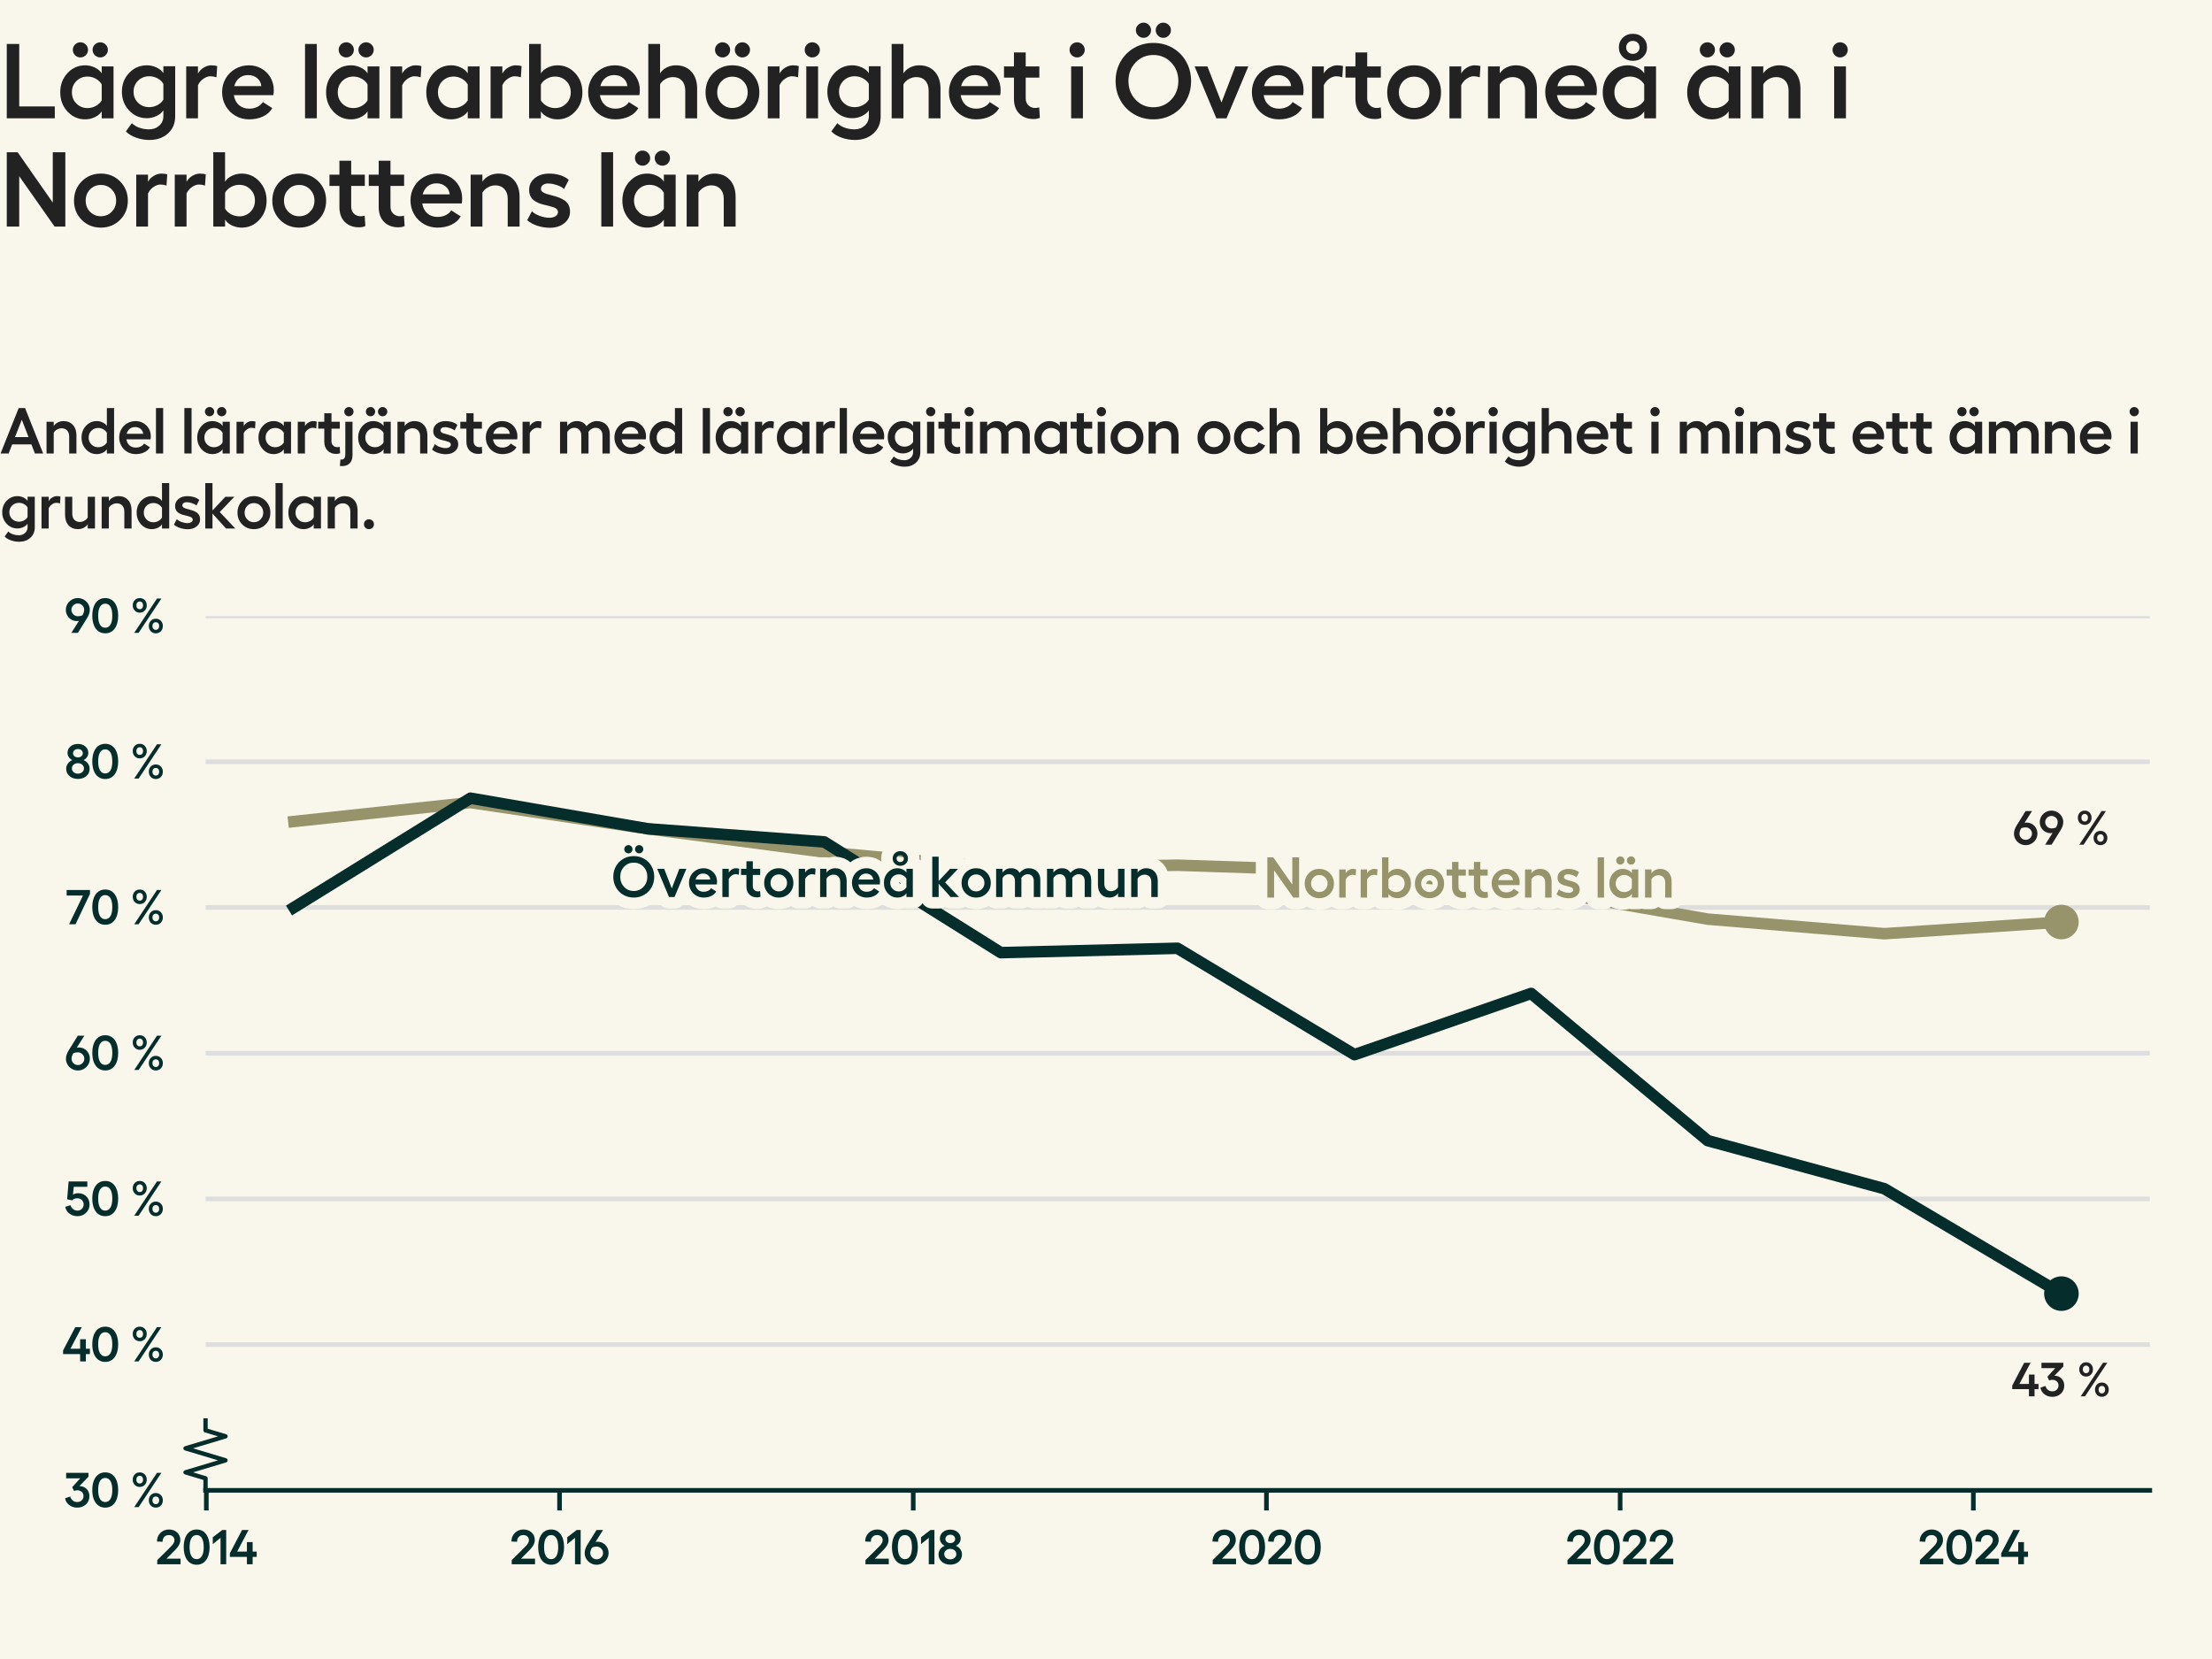 <?xml version="1.0" encoding="utf-8" standalone="no"?>
<!DOCTYPE svg PUBLIC "-//W3C//DTD SVG 1.1//EN"
  "http://www.w3.org/Graphics/SVG/1.1/DTD/svg11.dtd">
<svg xmlns:xlink="http://www.w3.org/1999/xlink" width="384pt" height="288pt" viewBox="0 0 384 288" xmlns="http://www.w3.org/2000/svg" version="1.1">
 <defs>
  <style type="text/css">*{stroke-linejoin: round; stroke-linecap: butt}</style>
 </defs>
 <g id="figure_1">
  <g id="patch_1">
   <path d="M 0 288 
L 384 288 
L 384 0 
L 0 0 
z
" style="fill: #f9f7eb"/>
  </g>
  <g id="axes_1">
   <g id="patch_2">
    <path d="M 35.68 258.72 
L 373.2 258.72 
L 373.2 106.944 
L 35.68 106.944 
z
" style="fill: #f9f7eb"/>
   </g>
   <g id="matplotlib.axis_1">
    <g id="xtick_1">
     <g id="line2d_1">
      <defs>
       <path id="m11550d82c3" d="M 0 0 
L 0 3.5 
" style="stroke: #042d2b; stroke-width: 0.8"/>
      </defs>
      <g>
       <use xlink:href="#m11550d82c3" x="35.819" y="258.72" style="fill: #042d2b; stroke: #042d2b; stroke-width: 0.8"/>
      </g>
     </g>
     <g id="text_1">
      <!-- 2014 -->
      <g style="fill: #042d2b" transform="translate(26.925 271.552) scale(0.083 -0.083)">
       <defs>
        <path id="Hellix-SemiBold-32" d="M 281 0 
L 281 544 
L 1844 2088 
Q 2100 2341 2231 2494 
Q 2363 2647 2445 2815 
Q 2528 2984 2528 3156 
Q 2528 3444 2323 3630 
Q 2119 3816 1806 3816 
Q 1425 3816 1203 3583 
Q 981 3350 978 2938 
L 244 2975 
Q 244 3656 697 4100 
Q 1150 4544 1813 4544 
Q 2453 4544 2875 4158 
Q 3297 3772 3297 3175 
Q 3297 2781 3064 2412 
Q 2831 2044 2375 1613 
L 1491 728 
L 3328 728 
L 3328 0 
L 281 0 
z
" transform="scale(0.016)"/>
        <path id="Hellix-SemiBold-30" d="M 1931 -63 
Q 1406 -63 1023 221 
Q 641 506 442 1025 
Q 244 1544 244 2241 
Q 244 2938 442 3456 
Q 641 3975 1023 4259 
Q 1406 4544 1931 4544 
Q 2725 4544 3176 3920 
Q 3628 3297 3628 2240 
Q 3628 1184 3176 560 
Q 2725 -63 1931 -63 
z
M 1931 666 
Q 2375 666 2617 1066 
Q 2859 1466 2859 2241 
Q 2859 3016 2617 3416 
Q 2375 3816 1931 3816 
Q 1494 3816 1253 3416 
Q 1013 3016 1013 2241 
Q 1013 1466 1253 1066 
Q 1494 666 1931 666 
z
" transform="scale(0.016)"/>
        <path id="Hellix-SemiBold-31" d="M 2016 4481 
L 2016 0 
L 1275 0 
L 1275 3450 
L 263 2631 
L 263 3531 
L 1503 4481 
L 2016 4481 
z
" transform="scale(0.016)"/>
        <path id="Hellix-SemiBold-34" d="M 3634 1656 
L 3634 959 
L 3103 959 
L 3103 0 
L 2356 0 
L 2356 959 
L 128 959 
L 128 1441 
L 1722 4481 
L 2572 4481 
L 1081 1656 
L 2356 1656 
L 2356 2900 
L 3103 2900 
L 3103 1656 
L 3634 1656 
z
" transform="scale(0.016)"/>
       </defs>
       <use xlink:href="#Hellix-SemiBold-32"/>
       <use xlink:href="#Hellix-SemiBold-30" transform="translate(55.957 0)"/>
       <use xlink:href="#Hellix-SemiBold-31" transform="translate(116.455 0)"/>
       <use xlink:href="#Hellix-SemiBold-34" transform="translate(154.346 0)"/>
      </g>
     </g>
    </g>
    <g id="xtick_2">
     <g id="line2d_2">
      <g>
       <use xlink:href="#m11550d82c3" x="97.135" y="258.72" style="fill: #042d2b; stroke: #042d2b; stroke-width: 0.8"/>
      </g>
     </g>
     <g id="text_2">
      <!-- 2016 -->
      <g style="fill: #042d2b" transform="translate(88.46 271.552) scale(0.083 -0.083)">
       <defs>
        <path id="Hellix-SemiBold-36" d="M 1856 2944 
Q 2244 2944 2573 2755 
Q 2903 2566 3100 2225 
Q 3297 1884 3297 1466 
Q 3297 1053 3086 701 
Q 2875 350 2515 143 
Q 2156 -63 1734 -63 
Q 1313 -63 953 143 
Q 594 350 383 701 
Q 172 1053 172 1466 
Q 172 1991 531 2566 
L 1722 4481 
L 2578 4481 
L 1588 2919 
Q 1769 2944 1856 2944 
z
M 1734 647 
Q 2088 647 2330 890 
Q 2572 1134 2572 1472 
Q 2572 1816 2322 2062 
Q 2072 2309 1728 2309 
Q 1425 2309 1141 2194 
Q 903 1788 903 1472 
Q 903 1134 1145 890 
Q 1388 647 1734 647 
z
" transform="scale(0.016)"/>
       </defs>
       <use xlink:href="#Hellix-SemiBold-32"/>
       <use xlink:href="#Hellix-SemiBold-30" transform="translate(55.957 0)"/>
       <use xlink:href="#Hellix-SemiBold-31" transform="translate(116.455 0)"/>
       <use xlink:href="#Hellix-SemiBold-36" transform="translate(154.346 0)"/>
      </g>
     </g>
    </g>
    <g id="xtick_3">
     <g id="line2d_3">
      <g>
       <use xlink:href="#m11550d82c3" x="158.536" y="258.72" style="fill: #042d2b; stroke: #042d2b; stroke-width: 0.8"/>
      </g>
     </g>
     <g id="text_3">
      <!-- 2018 -->
      <g style="fill: #042d2b" transform="translate(149.873 271.552) scale(0.083 -0.083)">
       <defs>
        <path id="Hellix-SemiBold-38" d="M 1722 -50 
Q 1050 -50 617 325 
Q 184 700 184 1281 
Q 184 1653 406 1964 
Q 628 2275 991 2413 
Q 709 2538 534 2797 
Q 359 3056 359 3347 
Q 359 3866 740 4195 
Q 1122 4525 1722 4525 
Q 2313 4525 2695 4194 
Q 3078 3863 3078 3347 
Q 3078 3053 2901 2792 
Q 2725 2531 2444 2413 
Q 2806 2278 3028 1970 
Q 3250 1663 3250 1281 
Q 3250 700 2820 325 
Q 2391 -50 1722 -50 
z
M 1262 2920 
Q 1444 2766 1722 2766 
Q 2000 2766 2178 2920 
Q 2356 3075 2356 3309 
Q 2356 3550 2178 3704 
Q 2000 3859 1722 3859 
Q 1444 3859 1262 3704 
Q 1081 3550 1081 3309 
Q 1081 3075 1262 2920 
z
M 1722 641 
Q 2063 641 2286 836 
Q 2509 1031 2509 1325 
Q 2509 1622 2286 1815 
Q 2063 2009 1722 2009 
Q 1378 2009 1153 1815 
Q 928 1622 928 1325 
Q 928 1031 1153 836 
Q 1378 641 1722 641 
z
" transform="scale(0.016)"/>
       </defs>
       <use xlink:href="#Hellix-SemiBold-32"/>
       <use xlink:href="#Hellix-SemiBold-30" transform="translate(55.957 0)"/>
       <use xlink:href="#Hellix-SemiBold-31" transform="translate(116.455 0)"/>
       <use xlink:href="#Hellix-SemiBold-38" transform="translate(154.346 0)"/>
      </g>
     </g>
    </g>
    <g id="xtick_4">
     <g id="line2d_4">
      <g>
       <use xlink:href="#m11550d82c3" x="219.853" y="258.72" style="fill: #042d2b; stroke: #042d2b; stroke-width: 0.8"/>
      </g>
     </g>
     <g id="text_4">
      <!-- 2020 -->
      <g style="fill: #042d2b" transform="translate(210.153 271.552) scale(0.083 -0.083)">
       <use xlink:href="#Hellix-SemiBold-32"/>
       <use xlink:href="#Hellix-SemiBold-30" transform="translate(55.957 0)"/>
       <use xlink:href="#Hellix-SemiBold-32" transform="translate(116.455 0)"/>
       <use xlink:href="#Hellix-SemiBold-30" transform="translate(172.412 0)"/>
      </g>
     </g>
    </g>
    <g id="xtick_5">
     <g id="line2d_5">
      <g>
       <use xlink:href="#m11550d82c3" x="281.254" y="258.72" style="fill: #042d2b; stroke: #042d2b; stroke-width: 0.8"/>
      </g>
     </g>
     <g id="text_5">
      <!-- 2022 -->
      <g style="fill: #042d2b" transform="translate(271.743 271.552) scale(0.083 -0.083)">
       <use xlink:href="#Hellix-SemiBold-32"/>
       <use xlink:href="#Hellix-SemiBold-30" transform="translate(55.957 0)"/>
       <use xlink:href="#Hellix-SemiBold-32" transform="translate(116.455 0)"/>
       <use xlink:href="#Hellix-SemiBold-32" transform="translate(172.412 0)"/>
      </g>
     </g>
    </g>
    <g id="xtick_6">
     <g id="line2d_6">
      <g>
       <use xlink:href="#m11550d82c3" x="342.571" y="258.72" style="fill: #042d2b; stroke: #042d2b; stroke-width: 0.8"/>
      </g>
     </g>
     <g id="text_6">
      <!-- 2024 -->
      <g style="fill: #042d2b" transform="translate(332.925 271.552) scale(0.083 -0.083)">
       <use xlink:href="#Hellix-SemiBold-32"/>
       <use xlink:href="#Hellix-SemiBold-30" transform="translate(55.957 0)"/>
       <use xlink:href="#Hellix-SemiBold-32" transform="translate(116.455 0)"/>
       <use xlink:href="#Hellix-SemiBold-34" transform="translate(172.412 0)"/>
      </g>
     </g>
    </g>
   </g>
   <g id="matplotlib.axis_2">
    <g id="ytick_1">
     <g id="line2d_7">
      <path d="M 35.68 258.72 
L 373.2 258.72 
" clip-path="url(#p1ad317dd2a)" style="fill: none; stroke: #dedede; stroke-width: 0.8; stroke-linecap: square"/>
     </g>
     <g id="text_7">
      <!-- 30 % -->
      <g style="fill: #042d2b" transform="translate(11.166 261.636) scale(0.083 -0.083)">
       <defs>
        <path id="Hellix-SemiBold-33" d="M 1025 2606 
L 2075 3763 
L 238 3763 
L 238 4481 
L 3156 4481 
L 3156 3981 
L 1966 2741 
L 2034 2741 
Q 2559 2741 2918 2370 
Q 3278 2000 3278 1441 
Q 3278 784 2828 360 
Q 2378 -63 1684 -63 
Q 1078 -63 634 279 
Q 191 622 103 1159 
L 775 1388 
Q 844 1069 1097 867 
Q 1350 666 1684 666 
Q 2047 666 2278 887 
Q 2509 1109 2509 1459 
Q 2509 1800 2271 2001 
Q 2034 2203 1691 2203 
Q 1481 2203 1269 2119 
L 1025 2606 
z
" transform="scale(0.016)"/>
        <path id="Hellix-SemiBold-a0" transform="scale(0.016)"/>
        <path id="Hellix-SemiBold-25" d="M 2209 3597 
Q 2209 3184 1948 2911 
Q 1688 2638 1294 2638 
Q 897 2638 637 2911 
Q 378 3184 378 3597 
Q 378 4006 637 4275 
Q 897 4544 1294 4544 
Q 1688 4544 1948 4273 
Q 2209 4003 2209 3597 
z
M 3547 4481 
L 4122 4481 
L 1147 0 
L 569 0 
L 3547 4481 
z
M 1728 3597 
Q 1728 3816 1609 3956 
Q 1491 4097 1294 4097 
Q 1091 4097 970 3956 
Q 850 3816 850 3597 
Q 850 3372 970 3231 
Q 1091 3091 1294 3091 
Q 1494 3091 1611 3231 
Q 1728 3372 1728 3597 
z
M 4313 897 
Q 4313 481 4052 209 
Q 3791 -63 3391 -63 
Q 2997 -63 2737 209 
Q 2478 481 2478 897 
Q 2478 1306 2737 1575 
Q 2997 1844 3391 1844 
Q 3788 1844 4050 1575 
Q 4313 1306 4313 897 
z
M 3834 897 
Q 3834 1116 3712 1252 
Q 3591 1388 3391 1388 
Q 3191 1388 3070 1252 
Q 2950 1116 2950 897 
Q 2950 675 3070 533 
Q 3191 391 3391 391 
Q 3591 391 3712 533 
Q 3834 675 3834 897 
z
" transform="scale(0.016)"/>
       </defs>
       <use xlink:href="#Hellix-SemiBold-33"/>
       <use xlink:href="#Hellix-SemiBold-30" transform="translate(54.59 0)"/>
       <use xlink:href="#Hellix-SemiBold-a0" transform="translate(115.088 0)"/>
       <use xlink:href="#Hellix-SemiBold-25" transform="translate(137.061 0)"/>
      </g>
     </g>
    </g>
    <g id="ytick_2">
     <g id="line2d_8">
      <path d="M 35.68 233.424 
L 373.2 233.424 
" clip-path="url(#p1ad317dd2a)" style="fill: none; stroke: #dedede; stroke-width: 0.8; stroke-linecap: square"/>
     </g>
     <g id="text_8">
      <!-- 40 % -->
      <g style="fill: #042d2b" transform="translate(10.784 236.34) scale(0.083 -0.083)">
       <use xlink:href="#Hellix-SemiBold-34"/>
       <use xlink:href="#Hellix-SemiBold-30" transform="translate(59.18 0)"/>
       <use xlink:href="#Hellix-SemiBold-a0" transform="translate(119.678 0)"/>
       <use xlink:href="#Hellix-SemiBold-25" transform="translate(141.65 0)"/>
      </g>
     </g>
    </g>
    <g id="ytick_3">
     <g id="line2d_9">
      <path d="M 35.68 208.128 
L 373.2 208.128 
" clip-path="url(#p1ad317dd2a)" style="fill: none; stroke: #dedede; stroke-width: 0.8; stroke-linecap: square"/>
     </g>
     <g id="text_9">
      <!-- 50 % -->
      <g style="fill: #042d2b" transform="translate(11.191 211.044) scale(0.083 -0.083)">
       <defs>
        <path id="Hellix-SemiBold-35" d="M 1703 -63 
Q 1103 -63 648 282 
Q 194 628 103 1159 
L 788 1375 
Q 875 1059 1128 862 
Q 1381 666 1703 666 
Q 2041 666 2275 897 
Q 2509 1128 2509 1459 
Q 2509 1813 2278 2045 
Q 2047 2278 1703 2278 
Q 1488 2278 1298 2208 
Q 1109 2138 997 2009 
L 347 2144 
L 544 4481 
L 2988 4481 
L 2988 3775 
L 1216 3775 
L 1113 2747 
Q 1372 2938 1813 2938 
Q 2444 2938 2861 2523 
Q 3278 2109 3278 1447 
Q 3278 816 2820 376 
Q 2363 -63 1703 -63 
z
" transform="scale(0.016)"/>
       </defs>
       <use xlink:href="#Hellix-SemiBold-35"/>
       <use xlink:href="#Hellix-SemiBold-30" transform="translate(54.297 0)"/>
       <use xlink:href="#Hellix-SemiBold-a0" transform="translate(114.795 0)"/>
       <use xlink:href="#Hellix-SemiBold-25" transform="translate(136.768 0)"/>
      </g>
     </g>
    </g>
    <g id="ytick_4">
     <g id="line2d_10">
      <path d="M 35.68 182.832 
L 373.2 182.832 
" clip-path="url(#p1ad317dd2a)" style="fill: none; stroke: #dedede; stroke-width: 0.8; stroke-linecap: square"/>
     </g>
     <g id="text_10">
      <!-- 60 % -->
      <g style="fill: #042d2b" transform="translate(11.22 185.748) scale(0.083 -0.083)">
       <use xlink:href="#Hellix-SemiBold-36"/>
       <use xlink:href="#Hellix-SemiBold-30" transform="translate(53.955 0)"/>
       <use xlink:href="#Hellix-SemiBold-a0" transform="translate(114.453 0)"/>
       <use xlink:href="#Hellix-SemiBold-25" transform="translate(136.426 0)"/>
      </g>
     </g>
    </g>
    <g id="ytick_5">
     <g id="line2d_11">
      <path d="M 35.68 157.536 
L 373.2 157.536 
" clip-path="url(#p1ad317dd2a)" style="fill: none; stroke: #dedede; stroke-width: 0.8; stroke-linecap: square"/>
     </g>
     <g id="text_11">
      <!-- 70 % -->
      <g style="fill: #042d2b" transform="translate(11.443 160.452) scale(0.083 -0.083)">
       <defs>
        <path id="Hellix-SemiBold-37" d="M 97 4481 
L 3144 4481 
L 3144 3969 
L 1253 0 
L 416 0 
L 2228 3756 
L 97 3756 
L 97 4481 
z
" transform="scale(0.016)"/>
       </defs>
       <use xlink:href="#Hellix-SemiBold-37"/>
       <use xlink:href="#Hellix-SemiBold-30" transform="translate(51.27 0)"/>
       <use xlink:href="#Hellix-SemiBold-a0" transform="translate(111.768 0)"/>
       <use xlink:href="#Hellix-SemiBold-25" transform="translate(133.74 0)"/>
      </g>
     </g>
    </g>
    <g id="ytick_6">
     <g id="line2d_12">
      <path d="M 35.68 132.24 
L 373.2 132.24 
" clip-path="url(#p1ad317dd2a)" style="fill: none; stroke: #dedede; stroke-width: 0.8; stroke-linecap: square"/>
     </g>
     <g id="text_12">
      <!-- 80 % -->
      <g style="fill: #042d2b" transform="translate(11.244 135.156) scale(0.083 -0.083)">
       <use xlink:href="#Hellix-SemiBold-38"/>
       <use xlink:href="#Hellix-SemiBold-30" transform="translate(53.662 0)"/>
       <use xlink:href="#Hellix-SemiBold-a0" transform="translate(114.16 0)"/>
       <use xlink:href="#Hellix-SemiBold-25" transform="translate(136.133 0)"/>
      </g>
     </g>
    </g>
    <g id="ytick_7">
     <g id="line2d_13">
      <path d="M 35.68 106.944 
L 373.2 106.944 
" clip-path="url(#p1ad317dd2a)" style="fill: none; stroke: #dedede; stroke-width: 0.8; stroke-linecap: square"/>
     </g>
     <g id="text_13">
      <!-- 90 % -->
      <g style="fill: #042d2b" transform="translate(11.22 109.86) scale(0.083 -0.083)">
       <defs>
        <path id="Hellix-SemiBold-39" d="M 940 4337 
Q 1300 4544 1722 4544 
Q 2144 4544 2505 4337 
Q 2866 4131 3078 3779 
Q 3291 3428 3291 3016 
Q 3291 2500 2925 1913 
L 1734 0 
L 878 0 
L 1869 1563 
Q 1688 1538 1600 1538 
Q 1213 1538 883 1727 
Q 553 1916 356 2256 
Q 159 2597 159 3016 
Q 159 3428 370 3779 
Q 581 4131 940 4337 
z
M 2316 2284 
Q 2553 2691 2553 3009 
Q 2553 3347 2311 3590 
Q 2069 3834 1722 3834 
Q 1372 3834 1128 3590 
Q 884 3347 884 3009 
Q 884 2666 1134 2417 
Q 1384 2169 1728 2169 
Q 2031 2169 2316 2284 
z
" transform="scale(0.016)"/>
       </defs>
       <use xlink:href="#Hellix-SemiBold-39"/>
       <use xlink:href="#Hellix-SemiBold-30" transform="translate(53.955 0)"/>
       <use xlink:href="#Hellix-SemiBold-a0" transform="translate(114.453 0)"/>
       <use xlink:href="#Hellix-SemiBold-25" transform="translate(136.426 0)"/>
      </g>
     </g>
    </g>
   </g>
   <g id="line2d_14">
    <defs>
     <path id="m7e65f16ee1" d="M 0 0 
L 0 -2.083 
L -3.472 -3.125 
L 3.472 -5.208 
L -3.472 -7.292 
L 3.472 -9.375 
L 0 -10.417 
L 0 -12.5 
" style="stroke: #042d2b; stroke-width: 0.75"/>
    </defs>
    <g>
     <use xlink:href="#m7e65f16ee1" x="35.68" y="258.72" style="fill-opacity: 0; stroke: #042d2b; stroke-width: 0.75"/>
    </g>
   </g>
   <g id="patch_3">
    <path d="M 35.68 258.72 
L 373.2 258.72 
" style="fill: none; stroke: #042d2b; stroke-width: 0.8; stroke-linejoin: miter; stroke-linecap: square"/>
   </g>
   <g id="line2d_15">
    <path clip-path="url(#p1ad317dd2a)" style="fill: none; stroke: #444444; stroke-linecap: square"/>
   </g>
   <g id="line2d_16">
    <path d="M 51.022 142.611 
L 81.68 139.323 
L 112.423 143.876 
L 143.081 147.924 
L 173.74 150.706 
L 204.398 150.2 
L 235.14 151.212 
L 265.799 154.248 
L 296.457 159.56 
L 327.116 162.089 
L 357.858 160.066 
" clip-path="url(#p1ad317dd2a)" style="fill: none; stroke: #97936b; stroke-width: 2; stroke-linecap: square"/>
   </g>
   <g id="line2d_17">
    <path d="M 357.858 160.066 
" clip-path="url(#p1ad317dd2a)" style="fill: none; stroke: #97936b; stroke-width: 2; stroke-linecap: square"/>
    <defs>
     <path id="m53a4b3c60a" d="M 0 2.5 
C 0.663 2.5 1.299 2.237 1.768 1.768 
C 2.237 1.299 2.5 0.663 2.5 0 
C 2.5 -0.663 2.237 -1.299 1.768 -1.768 
C 1.299 -2.237 0.663 -2.5 0 -2.5 
C -0.663 -2.5 -1.299 -2.237 -1.768 -1.768 
C -2.237 -1.299 -2.5 -0.663 -2.5 0 
C -2.5 0.663 -2.237 1.299 -1.768 1.768 
C -1.299 2.237 -0.663 2.5 0 2.5 
z
" style="stroke: #97936b"/>
    </defs>
    <g clip-path="url(#p1ad317dd2a)">
     <use xlink:href="#m53a4b3c60a" x="357.858" y="160.066" style="fill: #97936b; stroke: #97936b"/>
    </g>
   </g>
   <g id="line2d_18">
    <path d="M 51.022 157.536 
L 81.68 138.564 
L 112.423 143.876 
L 143.081 146.153 
L 173.74 165.378 
L 204.398 164.619 
L 235.14 183.085 
L 265.799 172.461 
L 296.457 198.01 
L 327.116 206.357 
L 357.858 224.57 
" clip-path="url(#p1ad317dd2a)" style="fill: none; stroke: #042d2b; stroke-width: 2; stroke-linecap: square"/>
   </g>
   <g id="line2d_19">
    <path d="M 357.858 224.57 
" clip-path="url(#p1ad317dd2a)" style="fill: none; stroke: #042d2b; stroke-width: 2; stroke-linecap: square"/>
    <defs>
     <path id="ma5eb3e5eda" d="M 0 2.5 
C 0.663 2.5 1.299 2.237 1.768 1.768 
C 2.237 1.299 2.5 0.663 2.5 0 
C 2.5 -0.663 2.237 -1.299 1.768 -1.768 
C 1.299 -2.237 0.663 -2.5 0 -2.5 
C -0.663 -2.5 -1.299 -2.237 -1.768 -1.768 
C -2.237 -1.299 -2.5 -0.663 -2.5 0 
C -2.5 0.663 -2.237 1.299 -1.768 1.768 
C -1.299 2.237 -0.663 2.5 0 2.5 
z
" style="stroke: #042d2b"/>
    </defs>
    <g clip-path="url(#p1ad317dd2a)">
     <use xlink:href="#ma5eb3e5eda" x="357.858" y="224.57" style="fill: #042d2b; stroke: #042d2b"/>
    </g>
   </g>
   <g id="text_14">
    <path d="M 109.096 146.708 
Q 109.384 146.708 109.593 146.92 
Q 109.804 147.133 109.804 147.415 
Q 109.804 147.714 109.593 147.926 
Q 109.384 148.139 109.096 148.139 
Q 108.803 148.139 108.587 147.926 
Q 108.373 147.714 108.373 147.415 
Q 108.373 147.128 108.587 146.919 
Q 108.803 146.708 109.096 146.708 
z
M 110.451 146.919 
Q 110.659 146.708 110.951 146.708 
Q 111.245 146.708 111.459 146.919 
Q 111.674 147.128 111.674 147.415 
Q 111.674 147.714 111.459 147.926 
Q 111.245 148.139 110.951 148.139 
Q 110.659 148.139 110.451 147.926 
Q 110.243 147.714 110.243 147.415 
Q 110.243 147.128 110.451 146.919 
z
M 108.212 149.086 
Q 109.028 148.617 110.023 148.617 
Q 111.02 148.617 111.832 149.086 
Q 112.646 149.554 113.109 150.378 
Q 113.573 151.2 113.573 152.206 
Q 113.573 153.217 113.109 154.045 
Q 112.646 154.872 111.832 155.344 
Q 111.02 155.815 110.023 155.815 
Q 109.028 155.815 108.212 155.344 
Q 107.396 154.872 106.929 154.045 
Q 106.464 153.217 106.464 152.206 
Q 106.464 151.2 106.929 150.378 
Q 107.396 149.554 108.212 149.086 
z
M 110.023 149.754 
Q 109.023 149.754 108.348 150.458 
Q 107.674 151.161 107.674 152.206 
Q 107.674 153.256 108.348 153.967 
Q 109.023 154.676 110.023 154.676 
Q 111.02 154.676 111.696 153.967 
Q 112.373 153.256 112.373 152.206 
Q 112.373 151.161 111.696 150.458 
Q 111.02 149.754 110.023 149.754 
z
M 119.15 150.829 
L 117.099 155.717 
L 116.138 155.717 
L 114.091 150.829 
L 115.297 150.829 
L 116.62 154.228 
L 117.928 150.829 
L 119.15 150.829 
z
M 124.476 153.056 
Q 124.476 153.339 124.437 153.539 
L 120.717 153.539 
Q 120.81 154.134 121.193 154.472 
Q 121.576 154.809 122.167 154.809 
Q 122.582 154.809 122.929 154.64 
Q 123.276 154.472 123.446 154.189 
L 124.335 154.754 
Q 124.062 155.253 123.482 155.534 
Q 122.904 155.815 122.148 155.815 
Q 121.45 155.815 120.868 155.481 
Q 120.287 155.145 119.948 154.554 
Q 119.609 153.964 119.609 153.247 
Q 119.609 152.548 119.943 151.97 
Q 120.278 151.39 120.856 151.059 
Q 121.435 150.726 122.128 150.726 
Q 122.778 150.726 123.317 151.034 
Q 123.857 151.342 124.167 151.876 
Q 124.476 152.411 124.476 153.056 
z
M 120.756 152.684 
L 123.304 152.684 
Q 123.26 152.226 122.914 151.936 
Q 122.568 151.645 122.065 151.645 
Q 121.571 151.645 121.229 151.922 
Q 120.889 152.197 120.756 152.684 
z
M 127.764 150.726 
Q 128.1 150.726 128.325 150.804 
L 128.256 151.854 
Q 127.973 151.758 127.674 151.758 
Q 127.373 151.758 127.035 151.984 
Q 126.698 152.211 126.514 152.597 
L 126.514 155.717 
L 125.404 155.717 
L 125.404 150.829 
L 126.514 150.829 
L 126.514 151.498 
Q 126.693 151.156 127.054 150.942 
Q 127.417 150.726 127.764 150.726 
z
M 131.958 154.687 
L 132.02 155.669 
Q 131.781 155.786 131.42 155.786 
Q 130.595 155.786 130.087 155.281 
Q 129.579 154.775 129.579 153.886 
L 129.579 151.889 
L 128.642 151.889 
L 128.642 150.829 
L 129.579 150.829 
L 129.579 149.515 
L 130.687 149.515 
L 130.687 150.829 
L 131.972 150.829 
L 131.972 151.889 
L 130.687 151.889 
L 130.687 153.837 
Q 130.687 154.251 130.943 154.498 
Q 131.2 154.745 131.581 154.745 
Q 131.762 154.745 131.958 154.687 
z
M 133.387 151.459 
Q 134.115 150.726 135.189 150.726 
Q 136.264 150.726 136.997 151.459 
Q 137.729 152.192 137.729 153.276 
Q 137.729 154.359 136.997 155.087 
Q 136.264 155.815 135.189 155.815 
Q 134.115 155.815 133.387 155.087 
Q 132.661 154.359 132.661 153.276 
Q 132.661 152.192 133.387 151.459 
z
M 136.214 152.222 
Q 135.8 151.797 135.189 151.797 
Q 134.579 151.797 134.168 152.222 
Q 133.759 152.645 133.759 153.275 
Q 133.759 153.9 134.172 154.323 
Q 134.584 154.745 135.19 154.745 
Q 135.8 154.745 136.214 154.32 
Q 136.629 153.895 136.629 153.275 
Q 136.629 152.645 136.214 152.222 
z
M 141.016 150.726 
Q 141.351 150.726 141.576 150.804 
L 141.508 151.854 
Q 141.225 151.758 140.926 151.758 
Q 140.625 151.758 140.287 151.984 
Q 139.95 152.211 139.766 152.597 
L 139.766 155.717 
L 138.656 155.717 
L 138.656 150.829 
L 139.766 150.829 
L 139.766 151.498 
Q 139.945 151.156 140.306 150.942 
Q 140.669 150.726 141.016 150.726 
z
M 144.98 150.726 
Q 145.897 150.726 146.439 151.323 
Q 146.981 151.919 146.981 152.929 
L 146.981 155.717 
L 145.864 155.717 
L 145.864 153.104 
Q 145.864 152.519 145.549 152.178 
Q 145.233 151.836 144.711 151.836 
Q 144.334 151.836 144 152.022 
Q 143.666 152.206 143.481 152.519 
L 143.481 155.717 
L 142.372 155.717 
L 142.372 150.829 
L 143.481 150.829 
L 143.481 151.489 
Q 143.705 151.137 144.109 150.933 
Q 144.516 150.726 144.98 150.726 
z
M 152.767 153.056 
Q 152.767 153.339 152.728 153.539 
L 149.008 153.539 
Q 149.101 154.134 149.484 154.472 
Q 149.867 154.809 150.458 154.809 
Q 150.873 154.809 151.22 154.64 
Q 151.567 154.472 151.737 154.189 
L 152.626 154.754 
Q 152.353 155.253 151.773 155.534 
Q 151.195 155.815 150.439 155.815 
Q 149.741 155.815 149.159 155.481 
Q 148.578 155.145 148.239 154.554 
Q 147.9 153.964 147.9 153.247 
Q 147.9 152.548 148.234 151.97 
Q 148.569 151.39 149.147 151.059 
Q 149.726 150.726 150.419 150.726 
Q 151.069 150.726 151.608 151.034 
Q 152.148 151.342 152.458 151.876 
Q 152.767 152.411 152.767 153.056 
z
M 149.047 152.684 
L 151.595 152.684 
Q 151.551 152.226 151.205 151.936 
Q 150.859 151.645 150.356 151.645 
Q 149.862 151.645 149.52 151.922 
Q 149.18 152.197 149.047 152.684 
z
M 156.283 150.306 
Q 155.722 150.306 155.344 149.94 
Q 154.966 149.575 154.966 149.037 
Q 154.966 148.49 155.341 148.125 
Q 155.717 147.758 156.283 147.758 
Q 156.855 147.758 157.236 148.125 
Q 157.617 148.49 157.617 149.037 
Q 157.617 149.579 157.236 149.944 
Q 156.855 150.306 156.283 150.306 
z
M 156.734 148.6 
Q 156.556 148.426 156.283 148.426 
Q 156.009 148.426 155.831 148.6 
Q 155.653 148.773 155.653 149.037 
Q 155.653 149.301 155.831 149.475 
Q 156.009 149.648 156.283 149.648 
Q 156.556 149.648 156.734 149.475 
Q 156.914 149.301 156.914 149.037 
Q 156.914 148.773 156.734 148.6 
z
M 157.353 150.829 
L 158.466 150.829 
L 158.466 155.717 
L 157.353 155.717 
L 157.353 155.058 
Q 157.158 155.39 156.72 155.603 
Q 156.283 155.815 155.795 155.815 
Q 154.809 155.815 154.128 155.078 
Q 153.447 154.34 153.447 153.265 
Q 153.447 152.201 154.128 151.464 
Q 154.809 150.726 155.795 150.726 
Q 156.278 150.726 156.717 150.942 
Q 157.158 151.156 157.353 151.489 
L 157.353 150.829 
z
M 156.025 154.754 
Q 156.434 154.754 156.803 154.55 
Q 157.172 154.345 157.353 154.028 
L 157.353 152.528 
Q 157.172 152.201 156.805 151.994 
Q 156.439 151.786 156.025 151.786 
Q 155.395 151.786 154.97 152.209 
Q 154.545 152.631 154.545 153.265 
Q 154.545 153.9 154.97 154.328 
Q 155.395 154.754 156.025 154.754 
z
M 166.469 155.717 
L 165.029 155.717 
L 162.949 153.408 
L 162.949 155.717 
L 161.84 155.717 
L 161.84 148.715 
L 162.949 148.715 
L 162.949 152.939 
L 164.93 150.829 
L 166.318 150.829 
L 164.071 153.178 
L 166.469 155.717 
z
M 167.655 151.459 
Q 168.383 150.726 169.456 150.726 
Q 170.531 150.726 171.264 151.459 
Q 171.997 152.192 171.997 153.276 
Q 171.997 154.359 171.264 155.087 
Q 170.531 155.815 169.456 155.815 
Q 168.383 155.815 167.655 155.087 
Q 166.928 154.359 166.928 153.276 
Q 166.928 152.192 167.655 151.459 
z
M 170.481 152.222 
Q 170.067 151.797 169.456 151.797 
Q 168.847 151.797 168.436 152.222 
Q 168.027 152.645 168.027 153.275 
Q 168.027 153.9 168.439 154.323 
Q 168.852 154.745 169.458 154.745 
Q 170.067 154.745 170.481 154.32 
Q 170.897 153.895 170.897 153.275 
Q 170.897 152.645 170.481 152.222 
z
M 178.592 150.726 
Q 179.486 150.726 180.041 151.276 
Q 180.596 151.825 180.596 152.728 
L 180.596 155.717 
L 179.463 155.717 
L 179.463 152.939 
Q 179.463 152.392 179.174 152.075 
Q 178.886 151.758 178.392 151.758 
Q 178.071 151.758 177.763 151.948 
Q 177.455 152.137 177.285 152.426 
L 177.314 152.597 
L 177.314 155.717 
L 176.196 155.717 
L 176.196 152.939 
Q 176.196 152.397 175.902 152.078 
Q 175.61 151.758 175.141 151.758 
Q 174.78 151.758 174.485 151.945 
Q 174.189 152.133 174.033 152.436 
L 174.033 155.717 
L 172.924 155.717 
L 172.924 150.829 
L 174.033 150.829 
L 174.033 151.469 
Q 174.252 151.165 174.627 150.947 
Q 175.003 150.726 175.522 150.726 
Q 176.542 150.726 176.991 151.517 
Q 177.275 151.181 177.689 150.954 
Q 178.105 150.726 178.592 150.726 
z
M 187.43 150.726 
Q 188.324 150.726 188.879 151.276 
Q 189.433 151.825 189.433 152.728 
L 189.433 155.717 
L 188.301 155.717 
L 188.301 152.939 
Q 188.301 152.392 188.012 152.075 
Q 187.724 151.758 187.23 151.758 
Q 186.908 151.758 186.601 151.948 
Q 186.293 152.137 186.123 152.426 
L 186.152 152.597 
L 186.152 155.717 
L 185.033 155.717 
L 185.033 152.939 
Q 185.033 152.397 184.74 152.078 
Q 184.448 151.758 183.979 151.758 
Q 183.618 151.758 183.323 151.945 
Q 183.027 152.133 182.871 152.436 
L 182.871 155.717 
L 181.762 155.717 
L 181.762 150.829 
L 182.871 150.829 
L 182.871 151.469 
Q 183.09 151.165 183.465 150.947 
Q 183.841 150.726 184.36 150.726 
Q 185.38 150.726 185.829 151.517 
Q 186.113 151.181 186.527 150.954 
Q 186.943 150.726 187.43 150.726 
z
M 194.092 150.829 
L 195.209 150.829 
L 195.209 155.717 
L 194.092 155.717 
L 194.092 155.058 
Q 193.876 155.404 193.468 155.611 
Q 193.06 155.815 192.596 155.815 
Q 191.674 155.815 191.137 155.222 
Q 190.6 154.628 190.6 153.608 
L 190.6 150.829 
L 191.709 150.829 
L 191.709 153.437 
Q 191.709 154.023 192.026 154.365 
Q 192.343 154.706 192.87 154.706 
Q 193.237 154.706 193.571 154.519 
Q 193.906 154.329 194.092 154.017 
L 194.092 150.829 
z
M 198.984 150.726 
Q 199.901 150.726 200.443 151.323 
Q 200.985 151.919 200.985 152.929 
L 200.985 155.717 
L 199.868 155.717 
L 199.868 153.104 
Q 199.868 152.519 199.552 152.178 
Q 199.237 151.836 198.715 151.836 
Q 198.338 151.836 198.004 152.022 
Q 197.67 152.206 197.485 152.519 
L 197.485 155.717 
L 196.376 155.717 
L 196.376 150.829 
L 197.485 150.829 
L 197.485 151.489 
Q 197.709 151.137 198.113 150.933 
Q 198.52 150.726 198.984 150.726 
z
" clip-path="url(#p1ad317dd2a)" style="fill: #042d2b; stroke: #f9f7eb; stroke-width: 4"/>
    <path d="M 109.096 146.708 
Q 109.384 146.708 109.593 146.92 
Q 109.804 147.133 109.804 147.415 
Q 109.804 147.714 109.593 147.926 
Q 109.384 148.139 109.096 148.139 
Q 108.803 148.139 108.587 147.926 
Q 108.373 147.714 108.373 147.415 
Q 108.373 147.128 108.587 146.919 
Q 108.803 146.708 109.096 146.708 
z
M 110.451 146.919 
Q 110.659 146.708 110.951 146.708 
Q 111.245 146.708 111.459 146.919 
Q 111.674 147.128 111.674 147.415 
Q 111.674 147.714 111.459 147.926 
Q 111.245 148.139 110.951 148.139 
Q 110.659 148.139 110.451 147.926 
Q 110.243 147.714 110.243 147.415 
Q 110.243 147.128 110.451 146.919 
z
M 108.212 149.086 
Q 109.028 148.617 110.023 148.617 
Q 111.02 148.617 111.832 149.086 
Q 112.646 149.554 113.109 150.378 
Q 113.573 151.2 113.573 152.206 
Q 113.573 153.217 113.109 154.045 
Q 112.646 154.872 111.832 155.344 
Q 111.02 155.815 110.023 155.815 
Q 109.028 155.815 108.212 155.344 
Q 107.396 154.872 106.929 154.045 
Q 106.464 153.217 106.464 152.206 
Q 106.464 151.2 106.929 150.378 
Q 107.396 149.554 108.212 149.086 
z
M 110.023 149.754 
Q 109.023 149.754 108.348 150.458 
Q 107.674 151.161 107.674 152.206 
Q 107.674 153.256 108.348 153.967 
Q 109.023 154.676 110.023 154.676 
Q 111.02 154.676 111.696 153.967 
Q 112.373 153.256 112.373 152.206 
Q 112.373 151.161 111.696 150.458 
Q 111.02 149.754 110.023 149.754 
z
M 119.15 150.829 
L 117.099 155.717 
L 116.138 155.717 
L 114.091 150.829 
L 115.297 150.829 
L 116.62 154.228 
L 117.928 150.829 
L 119.15 150.829 
z
M 124.476 153.056 
Q 124.476 153.339 124.437 153.539 
L 120.717 153.539 
Q 120.81 154.134 121.193 154.472 
Q 121.576 154.809 122.167 154.809 
Q 122.582 154.809 122.929 154.64 
Q 123.276 154.472 123.446 154.189 
L 124.335 154.754 
Q 124.062 155.253 123.482 155.534 
Q 122.904 155.815 122.148 155.815 
Q 121.45 155.815 120.868 155.481 
Q 120.287 155.145 119.948 154.554 
Q 119.609 153.964 119.609 153.247 
Q 119.609 152.548 119.943 151.97 
Q 120.278 151.39 120.856 151.059 
Q 121.435 150.726 122.128 150.726 
Q 122.778 150.726 123.317 151.034 
Q 123.857 151.342 124.167 151.876 
Q 124.476 152.411 124.476 153.056 
z
M 120.756 152.684 
L 123.304 152.684 
Q 123.26 152.226 122.914 151.936 
Q 122.568 151.645 122.065 151.645 
Q 121.571 151.645 121.229 151.922 
Q 120.889 152.197 120.756 152.684 
z
M 127.764 150.726 
Q 128.1 150.726 128.325 150.804 
L 128.256 151.854 
Q 127.973 151.758 127.674 151.758 
Q 127.373 151.758 127.035 151.984 
Q 126.698 152.211 126.514 152.597 
L 126.514 155.717 
L 125.404 155.717 
L 125.404 150.829 
L 126.514 150.829 
L 126.514 151.498 
Q 126.693 151.156 127.054 150.942 
Q 127.417 150.726 127.764 150.726 
z
M 131.958 154.687 
L 132.02 155.669 
Q 131.781 155.786 131.42 155.786 
Q 130.595 155.786 130.087 155.281 
Q 129.579 154.775 129.579 153.886 
L 129.579 151.889 
L 128.642 151.889 
L 128.642 150.829 
L 129.579 150.829 
L 129.579 149.515 
L 130.687 149.515 
L 130.687 150.829 
L 131.972 150.829 
L 131.972 151.889 
L 130.687 151.889 
L 130.687 153.837 
Q 130.687 154.251 130.943 154.498 
Q 131.2 154.745 131.581 154.745 
Q 131.762 154.745 131.958 154.687 
z
M 133.387 151.459 
Q 134.115 150.726 135.189 150.726 
Q 136.264 150.726 136.997 151.459 
Q 137.729 152.192 137.729 153.276 
Q 137.729 154.359 136.997 155.087 
Q 136.264 155.815 135.189 155.815 
Q 134.115 155.815 133.387 155.087 
Q 132.661 154.359 132.661 153.276 
Q 132.661 152.192 133.387 151.459 
z
M 136.214 152.222 
Q 135.8 151.797 135.189 151.797 
Q 134.579 151.797 134.168 152.222 
Q 133.759 152.645 133.759 153.275 
Q 133.759 153.9 134.172 154.323 
Q 134.584 154.745 135.19 154.745 
Q 135.8 154.745 136.214 154.32 
Q 136.629 153.895 136.629 153.275 
Q 136.629 152.645 136.214 152.222 
z
M 141.016 150.726 
Q 141.351 150.726 141.576 150.804 
L 141.508 151.854 
Q 141.225 151.758 140.926 151.758 
Q 140.625 151.758 140.287 151.984 
Q 139.95 152.211 139.766 152.597 
L 139.766 155.717 
L 138.656 155.717 
L 138.656 150.829 
L 139.766 150.829 
L 139.766 151.498 
Q 139.945 151.156 140.306 150.942 
Q 140.669 150.726 141.016 150.726 
z
M 144.98 150.726 
Q 145.897 150.726 146.439 151.323 
Q 146.981 151.919 146.981 152.929 
L 146.981 155.717 
L 145.864 155.717 
L 145.864 153.104 
Q 145.864 152.519 145.549 152.178 
Q 145.233 151.836 144.711 151.836 
Q 144.334 151.836 144 152.022 
Q 143.666 152.206 143.481 152.519 
L 143.481 155.717 
L 142.372 155.717 
L 142.372 150.829 
L 143.481 150.829 
L 143.481 151.489 
Q 143.705 151.137 144.109 150.933 
Q 144.516 150.726 144.98 150.726 
z
M 152.767 153.056 
Q 152.767 153.339 152.728 153.539 
L 149.008 153.539 
Q 149.101 154.134 149.484 154.472 
Q 149.867 154.809 150.458 154.809 
Q 150.873 154.809 151.22 154.64 
Q 151.567 154.472 151.737 154.189 
L 152.626 154.754 
Q 152.353 155.253 151.773 155.534 
Q 151.195 155.815 150.439 155.815 
Q 149.741 155.815 149.159 155.481 
Q 148.578 155.145 148.239 154.554 
Q 147.9 153.964 147.9 153.247 
Q 147.9 152.548 148.234 151.97 
Q 148.569 151.39 149.147 151.059 
Q 149.726 150.726 150.419 150.726 
Q 151.069 150.726 151.608 151.034 
Q 152.148 151.342 152.458 151.876 
Q 152.767 152.411 152.767 153.056 
z
M 149.047 152.684 
L 151.595 152.684 
Q 151.551 152.226 151.205 151.936 
Q 150.859 151.645 150.356 151.645 
Q 149.862 151.645 149.52 151.922 
Q 149.18 152.197 149.047 152.684 
z
M 156.283 150.306 
Q 155.722 150.306 155.344 149.94 
Q 154.966 149.575 154.966 149.037 
Q 154.966 148.49 155.341 148.125 
Q 155.717 147.758 156.283 147.758 
Q 156.855 147.758 157.236 148.125 
Q 157.617 148.49 157.617 149.037 
Q 157.617 149.579 157.236 149.944 
Q 156.855 150.306 156.283 150.306 
z
M 156.734 148.6 
Q 156.556 148.426 156.283 148.426 
Q 156.009 148.426 155.831 148.6 
Q 155.653 148.773 155.653 149.037 
Q 155.653 149.301 155.831 149.475 
Q 156.009 149.648 156.283 149.648 
Q 156.556 149.648 156.734 149.475 
Q 156.914 149.301 156.914 149.037 
Q 156.914 148.773 156.734 148.6 
z
M 157.353 150.829 
L 158.466 150.829 
L 158.466 155.717 
L 157.353 155.717 
L 157.353 155.058 
Q 157.158 155.39 156.72 155.603 
Q 156.283 155.815 155.795 155.815 
Q 154.809 155.815 154.128 155.078 
Q 153.447 154.34 153.447 153.265 
Q 153.447 152.201 154.128 151.464 
Q 154.809 150.726 155.795 150.726 
Q 156.278 150.726 156.717 150.942 
Q 157.158 151.156 157.353 151.489 
L 157.353 150.829 
z
M 156.025 154.754 
Q 156.434 154.754 156.803 154.55 
Q 157.172 154.345 157.353 154.028 
L 157.353 152.528 
Q 157.172 152.201 156.805 151.994 
Q 156.439 151.786 156.025 151.786 
Q 155.395 151.786 154.97 152.209 
Q 154.545 152.631 154.545 153.265 
Q 154.545 153.9 154.97 154.328 
Q 155.395 154.754 156.025 154.754 
z
M 166.469 155.717 
L 165.029 155.717 
L 162.949 153.408 
L 162.949 155.717 
L 161.84 155.717 
L 161.84 148.715 
L 162.949 148.715 
L 162.949 152.939 
L 164.93 150.829 
L 166.318 150.829 
L 164.071 153.178 
L 166.469 155.717 
z
M 167.655 151.459 
Q 168.383 150.726 169.456 150.726 
Q 170.531 150.726 171.264 151.459 
Q 171.997 152.192 171.997 153.276 
Q 171.997 154.359 171.264 155.087 
Q 170.531 155.815 169.456 155.815 
Q 168.383 155.815 167.655 155.087 
Q 166.928 154.359 166.928 153.276 
Q 166.928 152.192 167.655 151.459 
z
M 170.481 152.222 
Q 170.067 151.797 169.456 151.797 
Q 168.847 151.797 168.436 152.222 
Q 168.027 152.645 168.027 153.275 
Q 168.027 153.9 168.439 154.323 
Q 168.852 154.745 169.458 154.745 
Q 170.067 154.745 170.481 154.32 
Q 170.897 153.895 170.897 153.275 
Q 170.897 152.645 170.481 152.222 
z
M 178.592 150.726 
Q 179.486 150.726 180.041 151.276 
Q 180.596 151.825 180.596 152.728 
L 180.596 155.717 
L 179.463 155.717 
L 179.463 152.939 
Q 179.463 152.392 179.174 152.075 
Q 178.886 151.758 178.392 151.758 
Q 178.071 151.758 177.763 151.948 
Q 177.455 152.137 177.285 152.426 
L 177.314 152.597 
L 177.314 155.717 
L 176.196 155.717 
L 176.196 152.939 
Q 176.196 152.397 175.902 152.078 
Q 175.61 151.758 175.141 151.758 
Q 174.78 151.758 174.485 151.945 
Q 174.189 152.133 174.033 152.436 
L 174.033 155.717 
L 172.924 155.717 
L 172.924 150.829 
L 174.033 150.829 
L 174.033 151.469 
Q 174.252 151.165 174.627 150.947 
Q 175.003 150.726 175.522 150.726 
Q 176.542 150.726 176.991 151.517 
Q 177.275 151.181 177.689 150.954 
Q 178.105 150.726 178.592 150.726 
z
M 187.43 150.726 
Q 188.324 150.726 188.879 151.276 
Q 189.433 151.825 189.433 152.728 
L 189.433 155.717 
L 188.301 155.717 
L 188.301 152.939 
Q 188.301 152.392 188.012 152.075 
Q 187.724 151.758 187.23 151.758 
Q 186.908 151.758 186.601 151.948 
Q 186.293 152.137 186.123 152.426 
L 186.152 152.597 
L 186.152 155.717 
L 185.033 155.717 
L 185.033 152.939 
Q 185.033 152.397 184.74 152.078 
Q 184.448 151.758 183.979 151.758 
Q 183.618 151.758 183.323 151.945 
Q 183.027 152.133 182.871 152.436 
L 182.871 155.717 
L 181.762 155.717 
L 181.762 150.829 
L 182.871 150.829 
L 182.871 151.469 
Q 183.09 151.165 183.465 150.947 
Q 183.841 150.726 184.36 150.726 
Q 185.38 150.726 185.829 151.517 
Q 186.113 151.181 186.527 150.954 
Q 186.943 150.726 187.43 150.726 
z
M 194.092 150.829 
L 195.209 150.829 
L 195.209 155.717 
L 194.092 155.717 
L 194.092 155.058 
Q 193.876 155.404 193.468 155.611 
Q 193.06 155.815 192.596 155.815 
Q 191.674 155.815 191.137 155.222 
Q 190.6 154.628 190.6 153.608 
L 190.6 150.829 
L 191.709 150.829 
L 191.709 153.437 
Q 191.709 154.023 192.026 154.365 
Q 192.343 154.706 192.87 154.706 
Q 193.237 154.706 193.571 154.519 
Q 193.906 154.329 194.092 154.017 
L 194.092 150.829 
z
M 198.984 150.726 
Q 199.901 150.726 200.443 151.323 
Q 200.985 151.919 200.985 152.929 
L 200.985 155.717 
L 199.868 155.717 
L 199.868 153.104 
Q 199.868 152.519 199.552 152.178 
Q 199.237 151.836 198.715 151.836 
Q 198.338 151.836 198.004 152.022 
Q 197.67 152.206 197.485 152.519 
L 197.485 155.717 
L 196.376 155.717 
L 196.376 150.829 
L 197.485 150.829 
L 197.485 151.489 
Q 197.709 151.137 198.113 150.933 
Q 198.52 150.726 198.984 150.726 
z
" clip-path="url(#p1ad317dd2a)" style="fill: #042d2b"/>
   </g>
   <g id="text_15">
    <path d="M 220.009 148.825 
L 221.03 148.825 
L 224.34 153.566 
L 224.34 148.825 
L 225.523 148.825 
L 225.523 155.826 
L 224.512 155.826 
L 221.18 151.086 
L 221.18 155.826 
L 220.009 155.826 
L 220.009 148.825 
z
M 227.225 151.569 
Q 227.954 150.836 229.027 150.836 
Q 230.102 150.836 230.835 151.569 
Q 231.568 152.301 231.568 153.386 
Q 231.568 154.469 230.835 155.197 
Q 230.102 155.925 229.027 155.925 
Q 227.954 155.925 227.225 155.197 
Q 226.499 154.469 226.499 153.386 
Q 226.499 152.301 227.225 151.569 
z
M 230.052 152.331 
Q 229.638 151.906 229.027 151.906 
Q 228.418 151.906 228.007 152.331 
Q 227.597 152.755 227.597 153.384 
Q 227.597 154.009 228.01 154.433 
Q 228.422 154.855 229.029 154.855 
Q 229.638 154.855 230.052 154.43 
Q 230.468 154.005 230.468 153.384 
Q 230.468 152.755 230.052 152.331 
z
M 234.854 150.836 
Q 235.19 150.836 235.415 150.914 
L 235.346 151.964 
Q 235.063 151.867 234.765 151.867 
Q 234.463 151.867 234.126 152.094 
Q 233.788 152.32 233.604 152.706 
L 233.604 155.826 
L 232.494 155.826 
L 232.494 150.939 
L 233.604 150.939 
L 233.604 151.608 
Q 233.783 151.266 234.144 151.051 
Q 234.507 150.836 234.854 150.836 
z
M 238.57 150.836 
Q 238.905 150.836 239.131 150.914 
L 239.062 151.964 
Q 238.779 151.867 238.481 151.867 
Q 238.179 151.867 237.841 152.094 
Q 237.504 152.32 237.32 152.706 
L 237.32 155.826 
L 236.21 155.826 
L 236.21 150.939 
L 237.32 150.939 
L 237.32 151.608 
Q 237.499 151.266 237.86 151.051 
Q 238.223 150.836 238.57 150.836 
z
M 242.598 150.836 
Q 243.584 150.836 244.265 151.573 
Q 244.946 152.311 244.946 153.375 
Q 244.946 154.45 244.265 155.187 
Q 243.584 155.925 242.598 155.925 
Q 242.109 155.925 241.67 155.712 
Q 241.231 155.5 241.035 155.167 
L 241.035 155.826 
L 239.926 155.826 
L 239.926 148.825 
L 241.035 148.825 
L 241.035 151.598 
Q 241.231 151.266 241.67 151.051 
Q 242.109 150.836 242.598 150.836 
z
M 242.368 154.864 
Q 242.998 154.864 243.423 154.437 
Q 243.848 154.009 243.848 153.375 
Q 243.848 152.741 243.423 152.319 
Q 242.998 151.895 242.368 151.895 
Q 241.953 151.895 241.584 152.103 
Q 241.215 152.311 241.035 152.637 
L 241.035 154.137 
Q 241.215 154.455 241.585 154.659 
Q 241.957 154.864 242.368 154.864 
z
M 246.351 151.569 
Q 247.08 150.836 248.153 150.836 
Q 249.228 150.836 249.961 151.569 
Q 250.694 152.301 250.694 153.386 
Q 250.694 154.469 249.961 155.197 
Q 249.228 155.925 248.153 155.925 
Q 247.08 155.925 246.351 155.197 
Q 245.625 154.469 245.625 153.386 
Q 245.625 152.301 246.351 151.569 
z
M 249.178 152.331 
Q 248.764 151.906 248.153 151.906 
Q 247.544 151.906 247.133 152.331 
Q 246.723 152.755 246.723 153.384 
Q 246.723 154.009 247.136 154.433 
Q 247.548 154.855 248.155 154.855 
Q 248.764 154.855 249.178 154.43 
Q 249.594 154.005 249.594 153.384 
Q 249.594 152.755 249.178 152.331 
z
M 254.458 154.797 
L 254.52 155.778 
Q 254.281 155.895 253.92 155.895 
Q 253.095 155.895 252.588 155.391 
Q 252.08 154.884 252.08 153.995 
L 252.08 151.998 
L 251.142 151.998 
L 251.142 150.939 
L 252.08 150.939 
L 252.08 149.625 
L 253.188 149.625 
L 253.188 150.939 
L 254.472 150.939 
L 254.472 151.998 
L 253.188 151.998 
L 253.188 153.947 
Q 253.188 154.361 253.444 154.608 
Q 253.7 154.855 254.081 154.855 
Q 254.263 154.855 254.458 154.797 
z
M 258.247 154.797 
L 258.309 155.778 
Q 258.07 155.895 257.709 155.895 
Q 256.884 155.895 256.377 155.391 
Q 255.869 154.884 255.869 153.995 
L 255.869 151.998 
L 254.931 151.998 
L 254.931 150.939 
L 255.869 150.939 
L 255.869 149.625 
L 256.977 149.625 
L 256.977 150.939 
L 258.261 150.939 
L 258.261 151.998 
L 256.977 151.998 
L 256.977 153.947 
Q 256.977 154.361 257.233 154.608 
Q 257.489 154.855 257.87 154.855 
Q 258.052 154.855 258.247 154.797 
z
M 263.817 153.166 
Q 263.817 153.448 263.778 153.648 
L 260.058 153.648 
Q 260.152 154.244 260.534 154.581 
Q 260.917 154.919 261.508 154.919 
Q 261.923 154.919 262.27 154.75 
Q 262.617 154.581 262.788 154.298 
L 263.677 154.864 
Q 263.403 155.362 262.823 155.644 
Q 262.245 155.925 261.489 155.925 
Q 260.791 155.925 260.209 155.591 
Q 259.628 155.255 259.289 154.664 
Q 258.95 154.073 258.95 153.356 
Q 258.95 152.658 259.284 152.08 
Q 259.619 151.5 260.197 151.169 
Q 260.777 150.836 261.469 150.836 
Q 262.119 150.836 262.658 151.144 
Q 263.198 151.451 263.508 151.986 
Q 263.817 152.52 263.817 153.166 
z
M 260.097 152.794 
L 262.645 152.794 
Q 262.602 152.336 262.255 152.045 
Q 261.909 151.755 261.406 151.755 
Q 260.913 151.755 260.57 152.031 
Q 260.23 152.306 260.097 152.794 
z
M 267.353 150.836 
Q 268.27 150.836 268.813 151.433 
Q 269.355 152.028 269.355 153.039 
L 269.355 155.826 
L 268.238 155.826 
L 268.238 153.214 
Q 268.238 152.628 267.922 152.287 
Q 267.606 151.945 267.084 151.945 
Q 266.708 151.945 266.373 152.131 
Q 266.039 152.316 265.855 152.628 
L 265.855 155.826 
L 264.745 155.826 
L 264.745 150.939 
L 265.855 150.939 
L 265.855 151.598 
Q 266.078 151.247 266.483 151.042 
Q 266.889 150.836 267.353 150.836 
z
M 272.334 155.939 
Q 271.737 155.939 271.151 155.744 
Q 270.565 155.548 270.209 155.226 
L 270.648 154.386 
Q 270.928 154.655 271.403 154.826 
Q 271.88 154.997 272.3 154.997 
Q 272.661 154.997 272.884 154.844 
Q 273.109 154.689 273.109 154.455 
Q 273.109 154.294 272.992 154.181 
Q 272.875 154.069 272.684 154.008 
Q 272.495 153.947 272.25 153.881 
Q 272.006 153.814 271.75 153.759 
Q 271.494 153.703 271.25 153.594 
Q 271.006 153.483 270.815 153.339 
Q 270.625 153.195 270.508 152.947 
Q 270.39 152.697 270.39 152.375 
Q 270.39 151.695 270.92 151.266 
Q 271.45 150.836 272.289 150.836 
Q 272.822 150.836 273.312 150.987 
Q 273.803 151.139 274.12 151.426 
L 273.681 152.286 
Q 273.408 152.047 272.965 151.908 
Q 272.523 151.769 272.183 151.769 
Q 271.875 151.769 271.689 151.908 
Q 271.503 152.047 271.503 152.286 
Q 271.503 152.453 271.655 152.567 
Q 271.806 152.681 272.047 152.755 
Q 272.289 152.828 272.581 152.9 
Q 272.875 152.97 273.165 153.08 
Q 273.456 153.189 273.698 153.344 
Q 273.94 153.497 274.09 153.773 
Q 274.242 154.048 274.242 154.416 
Q 274.242 155.075 273.705 155.508 
Q 273.169 155.939 272.334 155.939 
z
M 278.457 148.825 
L 278.457 155.826 
L 277.348 155.826 
L 277.348 148.825 
L 278.457 148.825 
z
M 281.789 149.884 
Q 281.577 150.094 281.283 150.094 
Q 280.991 150.094 280.78 149.884 
Q 280.571 149.673 280.571 149.376 
Q 280.571 149.087 280.78 148.878 
Q 280.991 148.669 281.283 148.669 
Q 281.577 148.669 281.789 148.878 
Q 282.002 149.087 282.002 149.376 
Q 282.002 149.673 281.789 149.884 
z
M 283.66 149.884 
Q 283.447 150.094 283.153 150.094 
Q 282.861 150.094 282.646 149.884 
Q 282.431 149.673 282.431 149.376 
Q 282.431 149.087 282.646 148.878 
Q 282.861 148.669 283.153 148.669 
Q 283.447 148.669 283.66 148.878 
Q 283.872 149.087 283.872 149.376 
Q 283.872 149.673 283.66 149.884 
z
M 283.291 150.939 
L 284.403 150.939 
L 284.403 155.826 
L 283.291 155.826 
L 283.291 155.167 
Q 283.096 155.5 282.658 155.712 
Q 282.221 155.925 281.733 155.925 
Q 280.747 155.925 280.066 155.187 
Q 279.385 154.45 279.385 153.375 
Q 279.385 152.311 280.066 151.573 
Q 280.747 150.836 281.733 150.836 
Q 282.216 150.836 282.655 151.051 
Q 283.096 151.266 283.291 151.598 
L 283.291 150.939 
z
M 281.963 154.864 
Q 282.372 154.864 282.741 154.659 
Q 283.11 154.455 283.291 154.137 
L 283.291 152.637 
Q 283.11 152.311 282.742 152.103 
Q 282.377 151.895 281.963 151.895 
Q 281.333 151.895 280.908 152.319 
Q 280.483 152.741 280.483 153.375 
Q 280.483 154.009 280.908 154.437 
Q 281.333 154.864 281.963 154.864 
z
M 288.188 150.836 
Q 289.105 150.836 289.647 151.433 
Q 290.19 152.028 290.19 153.039 
L 290.19 155.826 
L 289.072 155.826 
L 289.072 153.214 
Q 289.072 152.628 288.757 152.287 
Q 288.441 151.945 287.919 151.945 
Q 287.543 151.945 287.208 152.131 
Q 286.874 152.316 286.69 152.628 
L 286.69 155.826 
L 285.58 155.826 
L 285.58 150.939 
L 286.69 150.939 
L 286.69 151.598 
Q 286.913 151.247 287.318 151.042 
Q 287.724 150.836 288.188 150.836 
z
" clip-path="url(#p1ad317dd2a)" style="fill: #97936b; stroke: #f9f7eb; stroke-width: 4"/>
    <path d="M 220.009 148.825 
L 221.03 148.825 
L 224.34 153.566 
L 224.34 148.825 
L 225.523 148.825 
L 225.523 155.826 
L 224.512 155.826 
L 221.18 151.086 
L 221.18 155.826 
L 220.009 155.826 
L 220.009 148.825 
z
M 227.225 151.569 
Q 227.954 150.836 229.027 150.836 
Q 230.102 150.836 230.835 151.569 
Q 231.568 152.301 231.568 153.386 
Q 231.568 154.469 230.835 155.197 
Q 230.102 155.925 229.027 155.925 
Q 227.954 155.925 227.225 155.197 
Q 226.499 154.469 226.499 153.386 
Q 226.499 152.301 227.225 151.569 
z
M 230.052 152.331 
Q 229.638 151.906 229.027 151.906 
Q 228.418 151.906 228.007 152.331 
Q 227.597 152.755 227.597 153.384 
Q 227.597 154.009 228.01 154.433 
Q 228.422 154.855 229.029 154.855 
Q 229.638 154.855 230.052 154.43 
Q 230.468 154.005 230.468 153.384 
Q 230.468 152.755 230.052 152.331 
z
M 234.854 150.836 
Q 235.19 150.836 235.415 150.914 
L 235.346 151.964 
Q 235.063 151.867 234.765 151.867 
Q 234.463 151.867 234.126 152.094 
Q 233.788 152.32 233.604 152.706 
L 233.604 155.826 
L 232.494 155.826 
L 232.494 150.939 
L 233.604 150.939 
L 233.604 151.608 
Q 233.783 151.266 234.144 151.051 
Q 234.507 150.836 234.854 150.836 
z
M 238.57 150.836 
Q 238.905 150.836 239.131 150.914 
L 239.062 151.964 
Q 238.779 151.867 238.481 151.867 
Q 238.179 151.867 237.841 152.094 
Q 237.504 152.32 237.32 152.706 
L 237.32 155.826 
L 236.21 155.826 
L 236.21 150.939 
L 237.32 150.939 
L 237.32 151.608 
Q 237.499 151.266 237.86 151.051 
Q 238.223 150.836 238.57 150.836 
z
M 242.598 150.836 
Q 243.584 150.836 244.265 151.573 
Q 244.946 152.311 244.946 153.375 
Q 244.946 154.45 244.265 155.187 
Q 243.584 155.925 242.598 155.925 
Q 242.109 155.925 241.67 155.712 
Q 241.231 155.5 241.035 155.167 
L 241.035 155.826 
L 239.926 155.826 
L 239.926 148.825 
L 241.035 148.825 
L 241.035 151.598 
Q 241.231 151.266 241.67 151.051 
Q 242.109 150.836 242.598 150.836 
z
M 242.368 154.864 
Q 242.998 154.864 243.423 154.437 
Q 243.848 154.009 243.848 153.375 
Q 243.848 152.741 243.423 152.319 
Q 242.998 151.895 242.368 151.895 
Q 241.953 151.895 241.584 152.103 
Q 241.215 152.311 241.035 152.637 
L 241.035 154.137 
Q 241.215 154.455 241.585 154.659 
Q 241.957 154.864 242.368 154.864 
z
M 246.351 151.569 
Q 247.08 150.836 248.153 150.836 
Q 249.228 150.836 249.961 151.569 
Q 250.694 152.301 250.694 153.386 
Q 250.694 154.469 249.961 155.197 
Q 249.228 155.925 248.153 155.925 
Q 247.08 155.925 246.351 155.197 
Q 245.625 154.469 245.625 153.386 
Q 245.625 152.301 246.351 151.569 
z
M 249.178 152.331 
Q 248.764 151.906 248.153 151.906 
Q 247.544 151.906 247.133 152.331 
Q 246.723 152.755 246.723 153.384 
Q 246.723 154.009 247.136 154.433 
Q 247.548 154.855 248.155 154.855 
Q 248.764 154.855 249.178 154.43 
Q 249.594 154.005 249.594 153.384 
Q 249.594 152.755 249.178 152.331 
z
M 254.458 154.797 
L 254.52 155.778 
Q 254.281 155.895 253.92 155.895 
Q 253.095 155.895 252.588 155.391 
Q 252.08 154.884 252.08 153.995 
L 252.08 151.998 
L 251.142 151.998 
L 251.142 150.939 
L 252.08 150.939 
L 252.08 149.625 
L 253.188 149.625 
L 253.188 150.939 
L 254.472 150.939 
L 254.472 151.998 
L 253.188 151.998 
L 253.188 153.947 
Q 253.188 154.361 253.444 154.608 
Q 253.7 154.855 254.081 154.855 
Q 254.263 154.855 254.458 154.797 
z
M 258.247 154.797 
L 258.309 155.778 
Q 258.07 155.895 257.709 155.895 
Q 256.884 155.895 256.377 155.391 
Q 255.869 154.884 255.869 153.995 
L 255.869 151.998 
L 254.931 151.998 
L 254.931 150.939 
L 255.869 150.939 
L 255.869 149.625 
L 256.977 149.625 
L 256.977 150.939 
L 258.261 150.939 
L 258.261 151.998 
L 256.977 151.998 
L 256.977 153.947 
Q 256.977 154.361 257.233 154.608 
Q 257.489 154.855 257.87 154.855 
Q 258.052 154.855 258.247 154.797 
z
M 263.817 153.166 
Q 263.817 153.448 263.778 153.648 
L 260.058 153.648 
Q 260.152 154.244 260.534 154.581 
Q 260.917 154.919 261.508 154.919 
Q 261.923 154.919 262.27 154.75 
Q 262.617 154.581 262.788 154.298 
L 263.677 154.864 
Q 263.403 155.362 262.823 155.644 
Q 262.245 155.925 261.489 155.925 
Q 260.791 155.925 260.209 155.591 
Q 259.628 155.255 259.289 154.664 
Q 258.95 154.073 258.95 153.356 
Q 258.95 152.658 259.284 152.08 
Q 259.619 151.5 260.197 151.169 
Q 260.777 150.836 261.469 150.836 
Q 262.119 150.836 262.658 151.144 
Q 263.198 151.451 263.508 151.986 
Q 263.817 152.52 263.817 153.166 
z
M 260.097 152.794 
L 262.645 152.794 
Q 262.602 152.336 262.255 152.045 
Q 261.909 151.755 261.406 151.755 
Q 260.913 151.755 260.57 152.031 
Q 260.23 152.306 260.097 152.794 
z
M 267.353 150.836 
Q 268.27 150.836 268.813 151.433 
Q 269.355 152.028 269.355 153.039 
L 269.355 155.826 
L 268.238 155.826 
L 268.238 153.214 
Q 268.238 152.628 267.922 152.287 
Q 267.606 151.945 267.084 151.945 
Q 266.708 151.945 266.373 152.131 
Q 266.039 152.316 265.855 152.628 
L 265.855 155.826 
L 264.745 155.826 
L 264.745 150.939 
L 265.855 150.939 
L 265.855 151.598 
Q 266.078 151.247 266.483 151.042 
Q 266.889 150.836 267.353 150.836 
z
M 272.334 155.939 
Q 271.737 155.939 271.151 155.744 
Q 270.565 155.548 270.209 155.226 
L 270.648 154.386 
Q 270.928 154.655 271.403 154.826 
Q 271.88 154.997 272.3 154.997 
Q 272.661 154.997 272.884 154.844 
Q 273.109 154.689 273.109 154.455 
Q 273.109 154.294 272.992 154.181 
Q 272.875 154.069 272.684 154.008 
Q 272.495 153.947 272.25 153.881 
Q 272.006 153.814 271.75 153.759 
Q 271.494 153.703 271.25 153.594 
Q 271.006 153.483 270.815 153.339 
Q 270.625 153.195 270.508 152.947 
Q 270.39 152.697 270.39 152.375 
Q 270.39 151.695 270.92 151.266 
Q 271.45 150.836 272.289 150.836 
Q 272.822 150.836 273.312 150.987 
Q 273.803 151.139 274.12 151.426 
L 273.681 152.286 
Q 273.408 152.047 272.965 151.908 
Q 272.523 151.769 272.183 151.769 
Q 271.875 151.769 271.689 151.908 
Q 271.503 152.047 271.503 152.286 
Q 271.503 152.453 271.655 152.567 
Q 271.806 152.681 272.047 152.755 
Q 272.289 152.828 272.581 152.9 
Q 272.875 152.97 273.165 153.08 
Q 273.456 153.189 273.698 153.344 
Q 273.94 153.497 274.09 153.773 
Q 274.242 154.048 274.242 154.416 
Q 274.242 155.075 273.705 155.508 
Q 273.169 155.939 272.334 155.939 
z
M 278.457 148.825 
L 278.457 155.826 
L 277.348 155.826 
L 277.348 148.825 
L 278.457 148.825 
z
M 281.789 149.884 
Q 281.577 150.094 281.283 150.094 
Q 280.991 150.094 280.78 149.884 
Q 280.571 149.673 280.571 149.376 
Q 280.571 149.087 280.78 148.878 
Q 280.991 148.669 281.283 148.669 
Q 281.577 148.669 281.789 148.878 
Q 282.002 149.087 282.002 149.376 
Q 282.002 149.673 281.789 149.884 
z
M 283.66 149.884 
Q 283.447 150.094 283.153 150.094 
Q 282.861 150.094 282.646 149.884 
Q 282.431 149.673 282.431 149.376 
Q 282.431 149.087 282.646 148.878 
Q 282.861 148.669 283.153 148.669 
Q 283.447 148.669 283.66 148.878 
Q 283.872 149.087 283.872 149.376 
Q 283.872 149.673 283.66 149.884 
z
M 283.291 150.939 
L 284.403 150.939 
L 284.403 155.826 
L 283.291 155.826 
L 283.291 155.167 
Q 283.096 155.5 282.658 155.712 
Q 282.221 155.925 281.733 155.925 
Q 280.747 155.925 280.066 155.187 
Q 279.385 154.45 279.385 153.375 
Q 279.385 152.311 280.066 151.573 
Q 280.747 150.836 281.733 150.836 
Q 282.216 150.836 282.655 151.051 
Q 283.096 151.266 283.291 151.598 
L 283.291 150.939 
z
M 281.963 154.864 
Q 282.372 154.864 282.741 154.659 
Q 283.11 154.455 283.291 154.137 
L 283.291 152.637 
Q 283.11 152.311 282.742 152.103 
Q 282.377 151.895 281.963 151.895 
Q 281.333 151.895 280.908 152.319 
Q 280.483 152.741 280.483 153.375 
Q 280.483 154.009 280.908 154.437 
Q 281.333 154.864 281.963 154.864 
z
M 288.188 150.836 
Q 289.105 150.836 289.647 151.433 
Q 290.19 152.028 290.19 153.039 
L 290.19 155.826 
L 289.072 155.826 
L 289.072 153.214 
Q 289.072 152.628 288.757 152.287 
Q 288.441 151.945 287.919 151.945 
Q 287.543 151.945 287.208 152.131 
Q 286.874 152.316 286.69 152.628 
L 286.69 155.826 
L 285.58 155.826 
L 285.58 150.939 
L 286.69 150.939 
L 286.69 151.598 
Q 286.913 151.247 287.318 151.042 
Q 287.724 150.836 288.188 150.836 
z
" clip-path="url(#p1ad317dd2a)" style="fill: #97936b"/>
   </g>
   <g id="text_16">
    <path d="M 353.886 240.247 
L 353.886 241.155 
L 353.195 241.155 
L 353.195 242.403 
L 352.222 242.403 
L 352.222 241.155 
L 349.323 241.155 
L 349.323 240.527 
L 351.397 236.57 
L 352.504 236.57 
L 350.563 240.247 
L 352.222 240.247 
L 352.222 238.628 
L 353.195 238.628 
L 353.195 240.247 
L 353.886 240.247 
z
M 355.42 239.011 
L 356.786 237.505 
L 354.395 237.505 
L 354.395 236.57 
L 358.193 236.57 
L 358.193 237.221 
L 356.644 238.835 
L 356.733 238.835 
Q 357.416 238.835 357.884 239.318 
Q 358.352 239.8 358.352 240.527 
Q 358.352 241.382 357.766 241.934 
Q 357.181 242.485 356.277 242.485 
Q 355.489 242.485 354.911 242.04 
Q 354.334 241.593 354.22 240.894 
L 355.094 240.596 
Q 355.184 241.011 355.513 241.274 
Q 355.843 241.536 356.277 241.536 
Q 356.75 241.536 357.051 241.248 
Q 357.351 240.959 357.351 240.504 
Q 357.351 240.06 357.041 239.798 
Q 356.733 239.535 356.287 239.535 
Q 356.013 239.535 355.737 239.645 
L 355.42 239.011 
z
M 363.338 237.721 
Q 363.338 238.259 362.999 238.614 
Q 362.66 238.969 362.147 238.969 
Q 361.631 238.969 361.292 238.614 
Q 360.955 238.259 360.955 237.721 
Q 360.955 237.189 361.292 236.839 
Q 361.631 236.488 362.147 236.488 
Q 362.66 236.488 362.999 236.841 
Q 363.338 237.193 363.338 237.721 
z
M 365.08 236.57 
L 365.828 236.57 
L 361.956 242.403 
L 361.204 242.403 
L 365.08 236.57 
z
M 362.712 237.721 
Q 362.712 237.436 362.557 237.254 
Q 362.404 237.07 362.147 237.07 
Q 361.883 237.07 361.726 237.254 
Q 361.57 237.436 361.57 237.721 
Q 361.57 238.014 361.726 238.197 
Q 361.883 238.38 362.147 238.38 
Q 362.408 238.38 362.56 238.197 
Q 362.712 238.014 362.712 237.721 
z
M 366.077 241.235 
Q 366.077 241.777 365.737 242.131 
Q 365.397 242.485 364.877 242.485 
Q 364.364 242.485 364.026 242.131 
Q 363.689 241.777 363.689 241.235 
Q 363.689 240.703 364.026 240.353 
Q 364.364 240.003 364.877 240.003 
Q 365.394 240.003 365.735 240.353 
Q 366.077 240.703 366.077 241.235 
z
M 365.453 241.235 
Q 365.453 240.95 365.295 240.773 
Q 365.137 240.596 364.877 240.596 
Q 364.617 240.596 364.459 240.773 
Q 364.303 240.95 364.303 241.235 
Q 364.303 241.524 364.459 241.709 
Q 364.617 241.894 364.877 241.894 
Q 365.137 241.894 365.295 241.709 
Q 365.453 241.524 365.453 241.235 
z
" style="fill: #222222; stroke: #f9f7eb; stroke-width: 3"/>
    <path d="M 353.886 240.247 
L 353.886 241.155 
L 353.195 241.155 
L 353.195 242.403 
L 352.222 242.403 
L 352.222 241.155 
L 349.323 241.155 
L 349.323 240.527 
L 351.397 236.57 
L 352.504 236.57 
L 350.563 240.247 
L 352.222 240.247 
L 352.222 238.628 
L 353.195 238.628 
L 353.195 240.247 
L 353.886 240.247 
z
M 355.42 239.011 
L 356.786 237.505 
L 354.395 237.505 
L 354.395 236.57 
L 358.193 236.57 
L 358.193 237.221 
L 356.644 238.835 
L 356.733 238.835 
Q 357.416 238.835 357.884 239.318 
Q 358.352 239.8 358.352 240.527 
Q 358.352 241.382 357.766 241.934 
Q 357.181 242.485 356.277 242.485 
Q 355.489 242.485 354.911 242.04 
Q 354.334 241.593 354.22 240.894 
L 355.094 240.596 
Q 355.184 241.011 355.513 241.274 
Q 355.843 241.536 356.277 241.536 
Q 356.75 241.536 357.051 241.248 
Q 357.351 240.959 357.351 240.504 
Q 357.351 240.06 357.041 239.798 
Q 356.733 239.535 356.287 239.535 
Q 356.013 239.535 355.737 239.645 
L 355.42 239.011 
z
M 363.338 237.721 
Q 363.338 238.259 362.999 238.614 
Q 362.66 238.969 362.147 238.969 
Q 361.631 238.969 361.292 238.614 
Q 360.955 238.259 360.955 237.721 
Q 360.955 237.189 361.292 236.839 
Q 361.631 236.488 362.147 236.488 
Q 362.66 236.488 362.999 236.841 
Q 363.338 237.193 363.338 237.721 
z
M 365.08 236.57 
L 365.828 236.57 
L 361.956 242.403 
L 361.204 242.403 
L 365.08 236.57 
z
M 362.712 237.721 
Q 362.712 237.436 362.557 237.254 
Q 362.404 237.07 362.147 237.07 
Q 361.883 237.07 361.726 237.254 
Q 361.57 237.436 361.57 237.721 
Q 361.57 238.014 361.726 238.197 
Q 361.883 238.38 362.147 238.38 
Q 362.408 238.38 362.56 238.197 
Q 362.712 238.014 362.712 237.721 
z
M 366.077 241.235 
Q 366.077 241.777 365.737 242.131 
Q 365.397 242.485 364.877 242.485 
Q 364.364 242.485 364.026 242.131 
Q 363.689 241.777 363.689 241.235 
Q 363.689 240.703 364.026 240.353 
Q 364.364 240.003 364.877 240.003 
Q 365.394 240.003 365.735 240.353 
Q 366.077 240.703 366.077 241.235 
z
M 365.453 241.235 
Q 365.453 240.95 365.295 240.773 
Q 365.137 240.596 364.877 240.596 
Q 364.617 240.596 364.459 240.773 
Q 364.303 240.95 364.303 241.235 
Q 364.303 241.524 364.459 241.709 
Q 364.617 241.894 364.877 241.894 
Q 365.137 241.894 365.295 241.709 
Q 365.453 241.524 365.453 241.235 
z
" style="fill: #222222"/>
   </g>
   <g id="text_17">
    <path d="M 351.816 142.802 
Q 352.321 142.802 352.75 143.048 
Q 353.179 143.294 353.435 143.738 
Q 353.692 144.182 353.692 144.726 
Q 353.692 145.263 353.417 145.721 
Q 353.143 146.178 352.674 146.448 
Q 352.207 146.716 351.658 146.716 
Q 351.11 146.716 350.641 146.448 
Q 350.174 146.178 349.899 145.721 
Q 349.624 145.263 349.624 144.726 
Q 349.624 144.042 350.092 143.294 
L 351.642 140.802 
L 352.756 140.802 
L 351.468 142.835 
Q 351.703 142.802 351.816 142.802 
z
M 351.658 145.792 
Q 352.118 145.792 352.433 145.475 
Q 352.748 145.158 352.748 144.718 
Q 352.748 144.27 352.423 143.95 
Q 352.097 143.629 351.65 143.629 
Q 351.255 143.629 350.886 143.778 
Q 350.576 144.307 350.576 144.718 
Q 350.576 145.158 350.891 145.475 
Q 351.207 145.792 351.658 145.792 
z
M 355.119 140.989 
Q 355.587 140.72 356.136 140.72 
Q 356.686 140.72 357.156 140.989 
Q 357.625 141.257 357.901 141.715 
Q 358.179 142.172 358.179 142.708 
Q 358.179 143.38 357.702 144.144 
L 356.152 146.634 
L 355.038 146.634 
L 356.328 144.6 
Q 356.092 144.632 355.978 144.632 
Q 355.474 144.632 355.044 144.386 
Q 354.615 144.14 354.358 143.698 
Q 354.102 143.254 354.102 142.708 
Q 354.102 142.172 354.377 141.715 
Q 354.651 141.257 355.119 140.989 
z
M 356.91 143.661 
Q 357.218 143.131 357.218 142.717 
Q 357.218 142.278 356.903 141.961 
Q 356.588 141.644 356.136 141.644 
Q 355.681 141.644 355.363 141.961 
Q 355.046 142.278 355.046 142.717 
Q 355.046 143.164 355.371 143.488 
Q 355.696 143.811 356.144 143.811 
Q 356.539 143.811 356.91 143.661 
z
M 363.095 141.952 
Q 363.095 142.49 362.755 142.845 
Q 362.417 143.2 361.904 143.2 
Q 361.387 143.2 361.049 142.845 
Q 360.712 142.49 360.712 141.952 
Q 360.712 141.42 361.049 141.07 
Q 361.387 140.72 361.904 140.72 
Q 362.417 140.72 362.755 141.072 
Q 363.095 141.424 363.095 141.952 
z
M 364.837 140.802 
L 365.585 140.802 
L 361.713 146.634 
L 360.96 146.634 
L 364.837 140.802 
z
M 362.469 141.952 
Q 362.469 141.667 362.314 141.485 
Q 362.16 141.301 361.904 141.301 
Q 361.64 141.301 361.482 141.485 
Q 361.326 141.667 361.326 141.952 
Q 361.326 142.245 361.482 142.429 
Q 361.64 142.611 361.904 142.611 
Q 362.164 142.611 362.317 142.429 
Q 362.469 142.245 362.469 141.952 
z
M 365.834 145.466 
Q 365.834 146.008 365.494 146.362 
Q 365.154 146.716 364.633 146.716 
Q 364.121 146.716 363.782 146.362 
Q 363.445 146.008 363.445 145.466 
Q 363.445 144.934 363.782 144.584 
Q 364.121 144.234 364.633 144.234 
Q 365.15 144.234 365.491 144.584 
Q 365.834 144.934 365.834 145.466 
z
M 365.21 145.466 
Q 365.21 145.181 365.051 145.004 
Q 364.894 144.827 364.633 144.827 
Q 364.373 144.827 364.216 145.004 
Q 364.059 145.181 364.059 145.466 
Q 364.059 145.755 364.216 145.94 
Q 364.373 146.125 364.633 146.125 
Q 364.894 146.125 365.051 145.94 
Q 365.21 145.755 365.21 145.466 
z
" style="fill: #222222; stroke: #f9f7eb; stroke-width: 3"/>
    <path d="M 351.816 142.802 
Q 352.321 142.802 352.75 143.048 
Q 353.179 143.294 353.435 143.738 
Q 353.692 144.182 353.692 144.726 
Q 353.692 145.263 353.417 145.721 
Q 353.143 146.178 352.674 146.448 
Q 352.207 146.716 351.658 146.716 
Q 351.11 146.716 350.641 146.448 
Q 350.174 146.178 349.899 145.721 
Q 349.624 145.263 349.624 144.726 
Q 349.624 144.042 350.092 143.294 
L 351.642 140.802 
L 352.756 140.802 
L 351.468 142.835 
Q 351.703 142.802 351.816 142.802 
z
M 351.658 145.792 
Q 352.118 145.792 352.433 145.475 
Q 352.748 145.158 352.748 144.718 
Q 352.748 144.27 352.423 143.95 
Q 352.097 143.629 351.65 143.629 
Q 351.255 143.629 350.886 143.778 
Q 350.576 144.307 350.576 144.718 
Q 350.576 145.158 350.891 145.475 
Q 351.207 145.792 351.658 145.792 
z
M 355.119 140.989 
Q 355.587 140.72 356.136 140.72 
Q 356.686 140.72 357.156 140.989 
Q 357.625 141.257 357.901 141.715 
Q 358.179 142.172 358.179 142.708 
Q 358.179 143.38 357.702 144.144 
L 356.152 146.634 
L 355.038 146.634 
L 356.328 144.6 
Q 356.092 144.632 355.978 144.632 
Q 355.474 144.632 355.044 144.386 
Q 354.615 144.14 354.358 143.698 
Q 354.102 143.254 354.102 142.708 
Q 354.102 142.172 354.377 141.715 
Q 354.651 141.257 355.119 140.989 
z
M 356.91 143.661 
Q 357.218 143.131 357.218 142.717 
Q 357.218 142.278 356.903 141.961 
Q 356.588 141.644 356.136 141.644 
Q 355.681 141.644 355.363 141.961 
Q 355.046 142.278 355.046 142.717 
Q 355.046 143.164 355.371 143.488 
Q 355.696 143.811 356.144 143.811 
Q 356.539 143.811 356.91 143.661 
z
M 363.095 141.952 
Q 363.095 142.49 362.755 142.845 
Q 362.417 143.2 361.904 143.2 
Q 361.387 143.2 361.049 142.845 
Q 360.712 142.49 360.712 141.952 
Q 360.712 141.42 361.049 141.07 
Q 361.387 140.72 361.904 140.72 
Q 362.417 140.72 362.755 141.072 
Q 363.095 141.424 363.095 141.952 
z
M 364.837 140.802 
L 365.585 140.802 
L 361.713 146.634 
L 360.96 146.634 
L 364.837 140.802 
z
M 362.469 141.952 
Q 362.469 141.667 362.314 141.485 
Q 362.16 141.301 361.904 141.301 
Q 361.64 141.301 361.482 141.485 
Q 361.326 141.667 361.326 141.952 
Q 361.326 142.245 361.482 142.429 
Q 361.64 142.611 361.904 142.611 
Q 362.164 142.611 362.317 142.429 
Q 362.469 142.245 362.469 141.952 
z
M 365.834 145.466 
Q 365.834 146.008 365.494 146.362 
Q 365.154 146.716 364.633 146.716 
Q 364.121 146.716 363.782 146.362 
Q 363.445 146.008 363.445 145.466 
Q 363.445 144.934 363.782 144.584 
Q 364.121 144.234 364.633 144.234 
Q 365.15 144.234 365.491 144.584 
Q 365.834 144.934 365.834 145.466 
z
M 365.21 145.466 
Q 365.21 145.181 365.051 145.004 
Q 364.894 144.827 364.633 144.827 
Q 364.373 144.827 364.216 145.004 
Q 364.059 145.181 364.059 145.466 
Q 364.059 145.755 364.216 145.94 
Q 364.373 146.125 364.633 146.125 
Q 364.894 146.125 365.051 145.94 
Q 365.21 145.755 365.21 145.466 
z
" style="fill: #222222"/>
   </g>
  </g>
  <g id="text_18">
   <!-- Lägre lärarbehörighet i Övertorneå än i -->
   <g style="fill: #222222" transform="translate(0 20.537) scale(0.18 -0.18)">
    <defs>
     <path id="Hellix-SemiBold-4c" d="M 409 4481 
L 1159 4481 
L 1159 716 
L 3303 716 
L 3303 0 
L 409 0 
L 409 4481 
z
" transform="scale(0.016)"/>
     <path id="Hellix-SemiBold-e4" d="M 1758 3803 
Q 1622 3669 1434 3669 
Q 1247 3669 1112 3803 
Q 978 3938 978 4128 
Q 978 4313 1112 4447 
Q 1247 4581 1434 4581 
Q 1622 4581 1758 4447 
Q 1894 4313 1894 4128 
Q 1894 3938 1758 3803 
z
M 2955 3803 
Q 2819 3669 2631 3669 
Q 2444 3669 2306 3803 
Q 2169 3938 2169 4128 
Q 2169 4313 2306 4447 
Q 2444 4581 2631 4581 
Q 2819 4581 2955 4447 
Q 3091 4313 3091 4128 
Q 3091 3938 2955 3803 
z
M 2719 3128 
L 3431 3128 
L 3431 0 
L 2719 0 
L 2719 422 
Q 2594 209 2314 73 
Q 2034 -63 1722 -63 
Q 1091 -63 655 409 
Q 219 881 219 1569 
Q 219 2250 655 2722 
Q 1091 3194 1722 3194 
Q 2031 3194 2312 3056 
Q 2594 2919 2719 2706 
L 2719 3128 
z
M 1869 616 
Q 2131 616 2367 747 
Q 2603 878 2719 1081 
L 2719 2041 
Q 2603 2250 2368 2383 
Q 2134 2516 1869 2516 
Q 1466 2516 1194 2245 
Q 922 1975 922 1569 
Q 922 1163 1194 889 
Q 1466 616 1869 616 
z
" transform="scale(0.016)"/>
     <path id="Hellix-SemiBold-67" d="M 2719 3138 
L 3431 3138 
L 3431 116 
Q 3431 -522 2995 -914 
Q 2559 -1306 1881 -1306 
Q 1466 -1306 1069 -1164 
Q 672 -1022 459 -788 
L 819 -294 
Q 1003 -475 1276 -570 
Q 1550 -666 1856 -666 
Q 2222 -666 2470 -442 
Q 2719 -219 2719 128 
L 2719 481 
Q 2594 278 2312 142 
Q 2031 6 1722 6 
Q 1091 6 655 470 
Q 219 934 219 1606 
Q 219 2275 655 2734 
Q 1091 3194 1722 3194 
Q 2034 3194 2314 3059 
Q 2594 2925 2719 2719 
L 2719 3138 
z
M 1869 672 
Q 2131 672 2367 798 
Q 2603 925 2719 1125 
L 2719 2075 
Q 2603 2278 2368 2406 
Q 2134 2534 1869 2534 
Q 1466 2534 1194 2268 
Q 922 2003 922 1606 
Q 922 1203 1194 937 
Q 1466 672 1869 672 
z
" transform="scale(0.016)"/>
     <path id="Hellix-SemiBold-72" d="M 1888 3194 
Q 2103 3194 2247 3144 
L 2203 2472 
Q 2022 2534 1831 2534 
Q 1638 2534 1422 2389 
Q 1206 2244 1088 1997 
L 1088 0 
L 378 0 
L 378 3128 
L 1088 3128 
L 1088 2700 
Q 1203 2919 1434 3056 
Q 1666 3194 1888 3194 
z
" transform="scale(0.016)"/>
     <path id="Hellix-SemiBold-65" d="M 3334 1703 
Q 3334 1522 3309 1394 
L 928 1394 
Q 988 1013 1233 797 
Q 1478 581 1856 581 
Q 2122 581 2344 689 
Q 2566 797 2675 978 
L 3244 616 
Q 3069 297 2698 117 
Q 2328 -63 1844 -63 
Q 1397 -63 1025 151 
Q 653 366 436 744 
Q 219 1122 219 1581 
Q 219 2028 433 2398 
Q 647 2769 1017 2981 
Q 1388 3194 1831 3194 
Q 2247 3194 2592 2997 
Q 2938 2800 3136 2458 
Q 3334 2116 3334 1703 
z
M 953 1941 
L 2584 1941 
Q 2556 2234 2334 2420 
Q 2113 2606 1791 2606 
Q 1475 2606 1256 2429 
Q 1038 2253 953 1941 
z
" transform="scale(0.016)"/>
     <path id="Hellix-SemiBold-20" transform="scale(0.016)"/>
     <path id="Hellix-SemiBold-6c" d="M 1088 4481 
L 1088 0 
L 378 0 
L 378 4481 
L 1088 4481 
z
" transform="scale(0.016)"/>
     <path id="Hellix-SemiBold-61" d="M 2719 3128 
L 3431 3128 
L 3431 0 
L 2719 0 
L 2719 422 
Q 2594 209 2314 73 
Q 2034 -63 1722 -63 
Q 1091 -63 655 409 
Q 219 881 219 1569 
Q 219 2250 655 2722 
Q 1091 3194 1722 3194 
Q 2031 3194 2312 3056 
Q 2594 2919 2719 2706 
L 2719 3128 
z
M 1869 616 
Q 2131 616 2367 747 
Q 2603 878 2719 1081 
L 2719 2041 
Q 2603 2250 2368 2383 
Q 2134 2516 1869 2516 
Q 1466 2516 1194 2245 
Q 922 1975 922 1569 
Q 922 1163 1194 889 
Q 1466 616 1869 616 
z
" transform="scale(0.016)"/>
     <path id="Hellix-SemiBold-62" d="M 2088 3194 
Q 2719 3194 3155 2722 
Q 3591 2250 3591 1569 
Q 3591 881 3155 409 
Q 2719 -63 2088 -63 
Q 1775 -63 1494 73 
Q 1213 209 1088 422 
L 1088 0 
L 378 0 
L 378 4481 
L 1088 4481 
L 1088 2706 
Q 1213 2919 1494 3056 
Q 1775 3194 2088 3194 
z
M 1941 616 
Q 2344 616 2616 889 
Q 2888 1163 2888 1569 
Q 2888 1975 2616 2245 
Q 2344 2516 1941 2516 
Q 1675 2516 1439 2383 
Q 1203 2250 1088 2041 
L 1088 1081 
Q 1203 878 1440 747 
Q 1678 616 1941 616 
z
" transform="scale(0.016)"/>
     <path id="Hellix-SemiBold-68" d="M 2041 3194 
Q 2631 3194 2976 2812 
Q 3322 2431 3322 1784 
L 3322 0 
L 2606 0 
L 2606 1672 
Q 2606 2050 2406 2267 
Q 2206 2484 1869 2484 
Q 1631 2484 1415 2365 
Q 1200 2247 1088 2047 
L 1088 0 
L 378 0 
L 378 4481 
L 1088 4481 
L 1088 2706 
Q 1225 2931 1483 3062 
Q 1741 3194 2041 3194 
z
" transform="scale(0.016)"/>
     <path id="Hellix-SemiBold-f6" d="M 1247 4581 
Q 1431 4581 1567 4445 
Q 1703 4309 1703 4128 
Q 1703 3938 1567 3803 
Q 1431 3669 1247 3669 
Q 1059 3669 923 3803 
Q 788 3938 788 4128 
Q 788 4313 923 4447 
Q 1059 4581 1247 4581 
z
M 2117 4447 
Q 2250 4581 2437 4581 
Q 2625 4581 2762 4447 
Q 2900 4313 2900 4128 
Q 2900 3938 2762 3803 
Q 2625 3669 2437 3669 
Q 2250 3669 2117 3803 
Q 1984 3938 1984 4128 
Q 1984 4313 2117 4447 
z
M 684 2725 
Q 1150 3194 1837 3194 
Q 2525 3194 2994 2725 
Q 3463 2256 3463 1562 
Q 3463 869 2994 403 
Q 2525 -63 1837 -63 
Q 1150 -63 684 403 
Q 219 869 219 1562 
Q 219 2256 684 2725 
z
M 2493 2237 
Q 2228 2509 1837 2509 
Q 1447 2509 1184 2237 
Q 922 1966 922 1563 
Q 922 1163 1186 892 
Q 1450 622 1838 622 
Q 2228 622 2493 894 
Q 2759 1166 2759 1563 
Q 2759 1966 2493 2237 
z
" transform="scale(0.016)"/>
     <path id="Hellix-SemiBold-69" d="M 415 4447 
Q 550 4581 737 4581 
Q 925 4581 1061 4447 
Q 1197 4313 1197 4128 
Q 1197 3938 1061 3803 
Q 925 3669 737 3669 
Q 550 3669 415 3803 
Q 281 3938 281 4128 
Q 281 4313 415 4447 
z
M 378 3128 
L 1088 3128 
L 1088 0 
L 378 0 
L 378 3128 
z
" transform="scale(0.016)"/>
     <path id="Hellix-SemiBold-74" d="M 2194 659 
L 2234 31 
Q 2081 -44 1850 -44 
Q 1322 -44 997 279 
Q 672 603 672 1172 
L 672 2450 
L 72 2450 
L 72 3128 
L 672 3128 
L 672 3969 
L 1381 3969 
L 1381 3128 
L 2203 3128 
L 2203 2450 
L 1381 2450 
L 1381 1203 
Q 1381 938 1545 780 
Q 1709 622 1953 622 
Q 2069 622 2194 659 
z
" transform="scale(0.016)"/>
     <path id="Hellix-SemiBold-d6" d="M 1941 5766 
Q 2125 5766 2259 5630 
Q 2394 5494 2394 5313 
Q 2394 5122 2259 4986 
Q 2125 4850 1941 4850 
Q 1753 4850 1615 4986 
Q 1478 5122 1478 5313 
Q 1478 5497 1615 5631 
Q 1753 5766 1941 5766 
z
M 2808 5631 
Q 2941 5766 3128 5766 
Q 3316 5766 3453 5631 
Q 3591 5497 3591 5313 
Q 3591 5122 3453 4986 
Q 3316 4850 3128 4850 
Q 2941 4850 2808 4986 
Q 2675 5122 2675 5313 
Q 2675 5497 2808 5631 
z
M 1375 4244 
Q 1897 4544 2534 4544 
Q 3172 4544 3692 4244 
Q 4213 3944 4509 3417 
Q 4806 2891 4806 2247 
Q 4806 1600 4509 1070 
Q 4213 541 3692 239 
Q 3172 -63 2534 -63 
Q 1897 -63 1375 239 
Q 853 541 554 1070 
Q 256 1600 256 2247 
Q 256 2891 554 3417 
Q 853 3944 1375 4244 
z
M 2534 3816 
Q 1894 3816 1462 3366 
Q 1031 2916 1031 2247 
Q 1031 1575 1462 1120 
Q 1894 666 2534 666 
Q 3172 666 3605 1120 
Q 4038 1575 4038 2247 
Q 4038 2916 3605 3366 
Q 3172 3816 2534 3816 
z
" transform="scale(0.016)"/>
     <path id="Hellix-SemiBold-76" d="M 3316 3128 
L 2003 0 
L 1388 0 
L 78 3128 
L 850 3128 
L 1697 953 
L 2534 3128 
L 3316 3128 
z
" transform="scale(0.016)"/>
     <path id="Hellix-SemiBold-6f" d="M 684 2725 
Q 1150 3194 1837 3194 
Q 2525 3194 2994 2725 
Q 3463 2256 3463 1562 
Q 3463 869 2994 403 
Q 2525 -63 1837 -63 
Q 1150 -63 684 403 
Q 219 869 219 1562 
Q 219 2256 684 2725 
z
M 2493 2237 
Q 2228 2509 1837 2509 
Q 1447 2509 1184 2237 
Q 922 1966 922 1563 
Q 922 1163 1186 892 
Q 1450 622 1838 622 
Q 2228 622 2493 894 
Q 2759 1166 2759 1563 
Q 2759 1966 2493 2237 
z
" transform="scale(0.016)"/>
     <path id="Hellix-SemiBold-6e" d="M 2047 3194 
Q 2634 3194 2981 2812 
Q 3328 2431 3328 1784 
L 3328 0 
L 2613 0 
L 2613 1672 
Q 2613 2047 2411 2265 
Q 2209 2484 1875 2484 
Q 1634 2484 1420 2365 
Q 1206 2247 1088 2047 
L 1088 0 
L 378 0 
L 378 3128 
L 1088 3128 
L 1088 2706 
Q 1231 2931 1490 3062 
Q 1750 3194 2047 3194 
z
" transform="scale(0.016)"/>
     <path id="Hellix-SemiBold-e5" d="M 2034 3463 
Q 1675 3463 1433 3697 
Q 1191 3931 1191 4275 
Q 1191 4625 1431 4859 
Q 1672 5094 2034 5094 
Q 2400 5094 2644 4859 
Q 2888 4625 2888 4275 
Q 2888 3928 2644 3695 
Q 2400 3463 2034 3463 
z
M 2323 4555 
Q 2209 4666 2034 4666 
Q 1859 4666 1745 4555 
Q 1631 4444 1631 4275 
Q 1631 4106 1745 3995 
Q 1859 3884 2034 3884 
Q 2209 3884 2323 3995 
Q 2438 4106 2438 4275 
Q 2438 4444 2323 4555 
z
M 2719 3128 
L 3431 3128 
L 3431 0 
L 2719 0 
L 2719 422 
Q 2594 209 2314 73 
Q 2034 -63 1722 -63 
Q 1091 -63 655 409 
Q 219 881 219 1569 
Q 219 2250 655 2722 
Q 1091 3194 1722 3194 
Q 2031 3194 2312 3056 
Q 2594 2919 2719 2706 
L 2719 3128 
z
M 1869 616 
Q 2131 616 2367 747 
Q 2603 878 2719 1081 
L 2719 2041 
Q 2603 2250 2368 2383 
Q 2134 2516 1869 2516 
Q 1466 2516 1194 2245 
Q 922 1975 922 1569 
Q 922 1163 1194 889 
Q 1466 616 1869 616 
z
" transform="scale(0.016)"/>
    </defs>
    <use xlink:href="#Hellix-SemiBold-4c"/>
    <use xlink:href="#Hellix-SemiBold-e4" transform="translate(54.59 0)"/>
    <use xlink:href="#Hellix-SemiBold-67" transform="translate(114.062 0)"/>
    <use xlink:href="#Hellix-SemiBold-72" transform="translate(173.535 0)"/>
    <use xlink:href="#Hellix-SemiBold-65" transform="translate(210.693 0)"/>
    <use xlink:href="#Hellix-SemiBold-20" transform="translate(266.162 0)"/>
    <use xlink:href="#Hellix-SemiBold-6c" transform="translate(288.135 0)"/>
    <use xlink:href="#Hellix-SemiBold-e4" transform="translate(310.986 0)"/>
    <use xlink:href="#Hellix-SemiBold-72" transform="translate(370.459 0)"/>
    <use xlink:href="#Hellix-SemiBold-61" transform="translate(407.617 0)"/>
    <use xlink:href="#Hellix-SemiBold-72" transform="translate(467.09 0)"/>
    <use xlink:href="#Hellix-SemiBold-62" transform="translate(504.248 0)"/>
    <use xlink:href="#Hellix-SemiBold-65" transform="translate(563.721 0)"/>
    <use xlink:href="#Hellix-SemiBold-68" transform="translate(619.189 0)"/>
    <use xlink:href="#Hellix-SemiBold-f6" transform="translate(676.953 0)"/>
    <use xlink:href="#Hellix-SemiBold-72" transform="translate(734.424 0)"/>
    <use xlink:href="#Hellix-SemiBold-69" transform="translate(771.582 0)"/>
    <use xlink:href="#Hellix-SemiBold-67" transform="translate(794.434 0)"/>
    <use xlink:href="#Hellix-SemiBold-68" transform="translate(853.906 0)"/>
    <use xlink:href="#Hellix-SemiBold-65" transform="translate(911.67 0)"/>
    <use xlink:href="#Hellix-SemiBold-74" transform="translate(967.139 0)"/>
    <use xlink:href="#Hellix-SemiBold-20" transform="translate(1005.029 0)"/>
    <use xlink:href="#Hellix-SemiBold-69" transform="translate(1027.002 0)"/>
    <use xlink:href="#Hellix-SemiBold-20" transform="translate(1049.854 0)"/>
    <use xlink:href="#Hellix-SemiBold-d6" transform="translate(1071.826 0)"/>
    <use xlink:href="#Hellix-SemiBold-76" transform="translate(1150.879 0)"/>
    <use xlink:href="#Hellix-SemiBold-65" transform="translate(1203.857 0)"/>
    <use xlink:href="#Hellix-SemiBold-72" transform="translate(1259.326 0)"/>
    <use xlink:href="#Hellix-SemiBold-74" transform="translate(1296.484 0)"/>
    <use xlink:href="#Hellix-SemiBold-6f" transform="translate(1334.375 0)"/>
    <use xlink:href="#Hellix-SemiBold-72" transform="translate(1391.846 0)"/>
    <use xlink:href="#Hellix-SemiBold-6e" transform="translate(1429.004 0)"/>
    <use xlink:href="#Hellix-SemiBold-65" transform="translate(1486.768 0)"/>
    <use xlink:href="#Hellix-SemiBold-e5" transform="translate(1542.236 0)"/>
    <use xlink:href="#Hellix-SemiBold-20" transform="translate(1601.709 0)"/>
    <use xlink:href="#Hellix-SemiBold-e4" transform="translate(1623.682 0)"/>
    <use xlink:href="#Hellix-SemiBold-6e" transform="translate(1683.154 0)"/>
    <use xlink:href="#Hellix-SemiBold-20" transform="translate(1740.918 0)"/>
    <use xlink:href="#Hellix-SemiBold-69" transform="translate(1762.891 0)"/>
   </g>
   <!-- Norrbottens län -->
   <g style="fill: #222222" transform="translate(0 39.333) scale(0.18 -0.18)">
    <defs>
     <path id="Hellix-SemiBold-4e" d="M 409 4481 
L 1063 4481 
L 3181 1447 
L 3181 4481 
L 3938 4481 
L 3938 0 
L 3291 0 
L 1159 3034 
L 1159 0 
L 409 0 
L 409 4481 
z
" transform="scale(0.016)"/>
     <path id="Hellix-SemiBold-73" d="M 1538 -72 
Q 1156 -72 781 53 
Q 406 178 178 384 
L 459 922 
Q 638 750 942 640 
Q 1247 531 1516 531 
Q 1747 531 1890 629 
Q 2034 728 2034 878 
Q 2034 981 1959 1053 
Q 1884 1125 1762 1164 
Q 1641 1203 1484 1245 
Q 1328 1288 1164 1323 
Q 1000 1359 844 1429 
Q 688 1500 566 1592 
Q 444 1684 369 1843 
Q 294 2003 294 2209 
Q 294 2644 633 2919 
Q 972 3194 1509 3194 
Q 1850 3194 2164 3097 
Q 2478 3000 2681 2816 
L 2400 2266 
Q 2225 2419 1942 2508 
Q 1659 2597 1441 2597 
Q 1244 2597 1125 2508 
Q 1006 2419 1006 2266 
Q 1006 2159 1103 2086 
Q 1200 2013 1354 1966 
Q 1509 1919 1696 1873 
Q 1884 1828 2070 1758 
Q 2256 1688 2411 1589 
Q 2566 1491 2662 1314 
Q 2759 1138 2759 903 
Q 2759 481 2415 204 
Q 2072 -72 1538 -72 
z
" transform="scale(0.016)"/>
    </defs>
    <use xlink:href="#Hellix-SemiBold-4e"/>
    <use xlink:href="#Hellix-SemiBold-6f" transform="translate(67.871 0)"/>
    <use xlink:href="#Hellix-SemiBold-72" transform="translate(125.342 0)"/>
    <use xlink:href="#Hellix-SemiBold-72" transform="translate(162.5 0)"/>
    <use xlink:href="#Hellix-SemiBold-62" transform="translate(199.658 0)"/>
    <use xlink:href="#Hellix-SemiBold-6f" transform="translate(259.131 0)"/>
    <use xlink:href="#Hellix-SemiBold-74" transform="translate(316.602 0)"/>
    <use xlink:href="#Hellix-SemiBold-74" transform="translate(354.492 0)"/>
    <use xlink:href="#Hellix-SemiBold-65" transform="translate(392.383 0)"/>
    <use xlink:href="#Hellix-SemiBold-6e" transform="translate(447.852 0)"/>
    <use xlink:href="#Hellix-SemiBold-73" transform="translate(505.615 0)"/>
    <use xlink:href="#Hellix-SemiBold-20" transform="translate(551.904 0)"/>
    <use xlink:href="#Hellix-SemiBold-6c" transform="translate(573.877 0)"/>
    <use xlink:href="#Hellix-SemiBold-e4" transform="translate(596.729 0)"/>
    <use xlink:href="#Hellix-SemiBold-6e" transform="translate(656.201 0)"/>
   </g>
  </g>
  <g id="text_19">
   <!-- Andel lärartjänster med lärarlegitimation och behörighet i minst ett ämne i -->
   <g style="fill: #222222" transform="translate(0 78.722) scale(0.11 -0.11)">
    <defs>
     <path id="Hellix-SemiBold-41" d="M 3444 0 
L 3097 897 
L 1203 897 
L 850 0 
L 56 0 
L 1844 4481 
L 2472 4481 
L 4256 0 
L 3444 0 
z
M 1478 1613 
L 2816 1613 
L 2150 3328 
L 1478 1613 
z
" transform="scale(0.016)"/>
     <path id="Hellix-SemiBold-64" d="M 2719 4481 
L 3431 4481 
L 3431 0 
L 2719 0 
L 2719 422 
Q 2594 209 2314 73 
Q 2034 -63 1722 -63 
Q 1091 -63 655 409 
Q 219 881 219 1569 
Q 219 2250 655 2722 
Q 1091 3194 1722 3194 
Q 2031 3194 2312 3056 
Q 2594 2919 2719 2706 
L 2719 4481 
z
M 1869 616 
Q 2131 616 2367 747 
Q 2603 878 2719 1081 
L 2719 2041 
Q 2603 2250 2368 2383 
Q 2134 2516 1869 2516 
Q 1466 2516 1194 2245 
Q 922 1975 922 1569 
Q 922 1163 1194 889 
Q 1466 616 1869 616 
z
" transform="scale(0.016)"/>
     <path id="Hellix-SemiBold-6a" d="M 408 4447 
Q 541 4581 728 4581 
Q 916 4581 1053 4447 
Q 1191 4313 1191 4128 
Q 1191 3938 1053 3803 
Q 916 3669 728 3669 
Q 541 3669 408 3803 
Q 275 3938 275 4128 
Q 275 4313 408 4447 
z
M -103 -588 
Q -9 -603 0 -603 
Q 184 -603 281 -473 
Q 378 -344 378 -97 
L 378 3128 
L 1088 3128 
L 1088 -166 
Q 1088 -681 814 -964 
Q 541 -1247 50 -1247 
Q -75 -1247 -159 -1234 
L -103 -588 
z
" transform="scale(0.016)"/>
     <path id="Hellix-SemiBold-6d" d="M 4006 3194 
Q 4578 3194 4933 2842 
Q 5288 2491 5288 1913 
L 5288 0 
L 4563 0 
L 4563 1778 
Q 4563 2128 4378 2331 
Q 4194 2534 3878 2534 
Q 3672 2534 3475 2412 
Q 3278 2291 3169 2106 
L 3188 1997 
L 3188 0 
L 2472 0 
L 2472 1778 
Q 2472 2125 2284 2329 
Q 2097 2534 1797 2534 
Q 1566 2534 1377 2414 
Q 1188 2294 1088 2100 
L 1088 0 
L 378 0 
L 378 3128 
L 1088 3128 
L 1088 2719 
Q 1228 2913 1468 3053 
Q 1709 3194 2041 3194 
Q 2694 3194 2981 2688 
Q 3163 2903 3428 3048 
Q 3694 3194 4006 3194 
z
" transform="scale(0.016)"/>
     <path id="Hellix-SemiBold-63" d="M 3297 794 
Q 3119 403 2731 170 
Q 2344 -63 1856 -63 
Q 1159 -63 689 403 
Q 219 869 219 1563 
Q 219 2019 431 2394 
Q 644 2769 1019 2981 
Q 1394 3194 1850 3194 
Q 2303 3194 2664 2987 
Q 3025 2781 3200 2431 
L 2597 2094 
Q 2500 2284 2301 2396 
Q 2103 2509 1850 2509 
Q 1450 2509 1186 2239 
Q 922 1969 922 1563 
Q 922 1163 1189 892 
Q 1456 622 1856 622 
Q 2131 622 2343 744 
Q 2556 866 2663 1081 
L 3297 794 
z
" transform="scale(0.016)"/>
    </defs>
    <use xlink:href="#Hellix-SemiBold-41"/>
    <use xlink:href="#Hellix-SemiBold-6e" transform="translate(67.383 0)"/>
    <use xlink:href="#Hellix-SemiBold-64" transform="translate(125.146 0)"/>
    <use xlink:href="#Hellix-SemiBold-65" transform="translate(184.619 0)"/>
    <use xlink:href="#Hellix-SemiBold-6c" transform="translate(240.088 0)"/>
    <use xlink:href="#Hellix-SemiBold-20" transform="translate(262.939 0)"/>
    <use xlink:href="#Hellix-SemiBold-6c" transform="translate(284.912 0)"/>
    <use xlink:href="#Hellix-SemiBold-e4" transform="translate(307.764 0)"/>
    <use xlink:href="#Hellix-SemiBold-72" transform="translate(367.236 0)"/>
    <use xlink:href="#Hellix-SemiBold-61" transform="translate(404.395 0)"/>
    <use xlink:href="#Hellix-SemiBold-72" transform="translate(463.867 0)"/>
    <use xlink:href="#Hellix-SemiBold-74" transform="translate(501.025 0)"/>
    <use xlink:href="#Hellix-SemiBold-6a" transform="translate(538.916 0)"/>
    <use xlink:href="#Hellix-SemiBold-e4" transform="translate(561.768 0)"/>
    <use xlink:href="#Hellix-SemiBold-6e" transform="translate(621.24 0)"/>
    <use xlink:href="#Hellix-SemiBold-73" transform="translate(679.004 0)"/>
    <use xlink:href="#Hellix-SemiBold-74" transform="translate(725.293 0)"/>
    <use xlink:href="#Hellix-SemiBold-65" transform="translate(763.184 0)"/>
    <use xlink:href="#Hellix-SemiBold-72" transform="translate(818.652 0)"/>
    <use xlink:href="#Hellix-SemiBold-20" transform="translate(855.811 0)"/>
    <use xlink:href="#Hellix-SemiBold-6d" transform="translate(877.783 0)"/>
    <use xlink:href="#Hellix-SemiBold-65" transform="translate(966.162 0)"/>
    <use xlink:href="#Hellix-SemiBold-64" transform="translate(1021.631 0)"/>
    <use xlink:href="#Hellix-SemiBold-20" transform="translate(1081.104 0)"/>
    <use xlink:href="#Hellix-SemiBold-6c" transform="translate(1103.076 0)"/>
    <use xlink:href="#Hellix-SemiBold-e4" transform="translate(1125.928 0)"/>
    <use xlink:href="#Hellix-SemiBold-72" transform="translate(1185.4 0)"/>
    <use xlink:href="#Hellix-SemiBold-61" transform="translate(1222.559 0)"/>
    <use xlink:href="#Hellix-SemiBold-72" transform="translate(1282.031 0)"/>
    <use xlink:href="#Hellix-SemiBold-6c" transform="translate(1319.189 0)"/>
    <use xlink:href="#Hellix-SemiBold-65" transform="translate(1342.041 0)"/>
    <use xlink:href="#Hellix-SemiBold-67" transform="translate(1397.51 0)"/>
    <use xlink:href="#Hellix-SemiBold-69" transform="translate(1456.982 0)"/>
    <use xlink:href="#Hellix-SemiBold-74" transform="translate(1479.834 0)"/>
    <use xlink:href="#Hellix-SemiBold-69" transform="translate(1517.725 0)"/>
    <use xlink:href="#Hellix-SemiBold-6d" transform="translate(1540.576 0)"/>
    <use xlink:href="#Hellix-SemiBold-61" transform="translate(1628.955 0)"/>
    <use xlink:href="#Hellix-SemiBold-74" transform="translate(1688.428 0)"/>
    <use xlink:href="#Hellix-SemiBold-69" transform="translate(1726.318 0)"/>
    <use xlink:href="#Hellix-SemiBold-6f" transform="translate(1749.17 0)"/>
    <use xlink:href="#Hellix-SemiBold-6e" transform="translate(1806.641 0)"/>
    <use xlink:href="#Hellix-SemiBold-20" transform="translate(1864.404 0)"/>
    <use xlink:href="#Hellix-SemiBold-6f" transform="translate(1886.377 0)"/>
    <use xlink:href="#Hellix-SemiBold-63" transform="translate(1943.848 0)"/>
    <use xlink:href="#Hellix-SemiBold-68" transform="translate(1997.607 0)"/>
    <use xlink:href="#Hellix-SemiBold-20" transform="translate(2055.371 0)"/>
    <use xlink:href="#Hellix-SemiBold-62" transform="translate(2077.344 0)"/>
    <use xlink:href="#Hellix-SemiBold-65" transform="translate(2136.816 0)"/>
    <use xlink:href="#Hellix-SemiBold-68" transform="translate(2192.285 0)"/>
    <use xlink:href="#Hellix-SemiBold-f6" transform="translate(2250.049 0)"/>
    <use xlink:href="#Hellix-SemiBold-72" transform="translate(2307.52 0)"/>
    <use xlink:href="#Hellix-SemiBold-69" transform="translate(2344.678 0)"/>
    <use xlink:href="#Hellix-SemiBold-67" transform="translate(2367.529 0)"/>
    <use xlink:href="#Hellix-SemiBold-68" transform="translate(2427.002 0)"/>
    <use xlink:href="#Hellix-SemiBold-65" transform="translate(2484.766 0)"/>
    <use xlink:href="#Hellix-SemiBold-74" transform="translate(2540.234 0)"/>
    <use xlink:href="#Hellix-SemiBold-20" transform="translate(2578.125 0)"/>
    <use xlink:href="#Hellix-SemiBold-69" transform="translate(2600.098 0)"/>
    <use xlink:href="#Hellix-SemiBold-20" transform="translate(2622.949 0)"/>
    <use xlink:href="#Hellix-SemiBold-6d" transform="translate(2644.922 0)"/>
    <use xlink:href="#Hellix-SemiBold-69" transform="translate(2733.301 0)"/>
    <use xlink:href="#Hellix-SemiBold-6e" transform="translate(2756.152 0)"/>
    <use xlink:href="#Hellix-SemiBold-73" transform="translate(2813.916 0)"/>
    <use xlink:href="#Hellix-SemiBold-74" transform="translate(2860.205 0)"/>
    <use xlink:href="#Hellix-SemiBold-20" transform="translate(2898.096 0)"/>
    <use xlink:href="#Hellix-SemiBold-65" transform="translate(2920.068 0)"/>
    <use xlink:href="#Hellix-SemiBold-74" transform="translate(2975.537 0)"/>
    <use xlink:href="#Hellix-SemiBold-74" transform="translate(3013.428 0)"/>
    <use xlink:href="#Hellix-SemiBold-20" transform="translate(3051.318 0)"/>
    <use xlink:href="#Hellix-SemiBold-e4" transform="translate(3073.291 0)"/>
    <use xlink:href="#Hellix-SemiBold-6d" transform="translate(3132.764 0)"/>
    <use xlink:href="#Hellix-SemiBold-6e" transform="translate(3221.143 0)"/>
    <use xlink:href="#Hellix-SemiBold-65" transform="translate(3278.906 0)"/>
    <use xlink:href="#Hellix-SemiBold-20" transform="translate(3334.375 0)"/>
    <use xlink:href="#Hellix-SemiBold-69" transform="translate(3356.348 0)"/>
   </g>
   <!-- grundskolan. -->
   <g style="fill: #222222" transform="translate(0 91.749) scale(0.11 -0.11)">
    <defs>
     <path id="Hellix-SemiBold-75" d="M 2613 3128 
L 3328 3128 
L 3328 0 
L 2613 0 
L 2613 422 
Q 2475 200 2214 68 
Q 1953 -63 1656 -63 
Q 1066 -63 722 317 
Q 378 697 378 1350 
L 378 3128 
L 1088 3128 
L 1088 1459 
Q 1088 1084 1291 865 
Q 1494 647 1831 647 
Q 2066 647 2280 767 
Q 2494 888 2613 1088 
L 2613 3128 
z
" transform="scale(0.016)"/>
     <path id="Hellix-SemiBold-6b" d="M 3341 0 
L 2419 0 
L 1088 1478 
L 1088 0 
L 378 0 
L 378 4481 
L 1088 4481 
L 1088 1778 
L 2356 3128 
L 3244 3128 
L 1806 1625 
L 3341 0 
z
" transform="scale(0.016)"/>
     <path id="Hellix-SemiBold-2e" d="M 838 -63 
Q 631 -63 489 78 
Q 347 219 347 422 
Q 347 628 489 768 
Q 631 909 838 909 
Q 1047 909 1189 768 
Q 1331 628 1331 422 
Q 1331 219 1189 78 
Q 1047 -63 838 -63 
z
" transform="scale(0.016)"/>
    </defs>
    <use xlink:href="#Hellix-SemiBold-67"/>
    <use xlink:href="#Hellix-SemiBold-72" transform="translate(59.473 0)"/>
    <use xlink:href="#Hellix-SemiBold-75" transform="translate(96.631 0)"/>
    <use xlink:href="#Hellix-SemiBold-6e" transform="translate(154.395 0)"/>
    <use xlink:href="#Hellix-SemiBold-64" transform="translate(212.158 0)"/>
    <use xlink:href="#Hellix-SemiBold-73" transform="translate(271.631 0)"/>
    <use xlink:href="#Hellix-SemiBold-6b" transform="translate(317.92 0)"/>
    <use xlink:href="#Hellix-SemiBold-6f" transform="translate(371.289 0)"/>
    <use xlink:href="#Hellix-SemiBold-6c" transform="translate(428.76 0)"/>
    <use xlink:href="#Hellix-SemiBold-61" transform="translate(451.611 0)"/>
    <use xlink:href="#Hellix-SemiBold-6e" transform="translate(511.084 0)"/>
    <use xlink:href="#Hellix-SemiBold-2e" transform="translate(568.848 0)"/>
   </g>
  </g>
 </g>
 <defs>
  <clipPath id="p1ad317dd2a">
   <rect x="35.68" y="106.944" width="337.52" height="151.776"/>
  </clipPath>
 </defs>
</svg>
